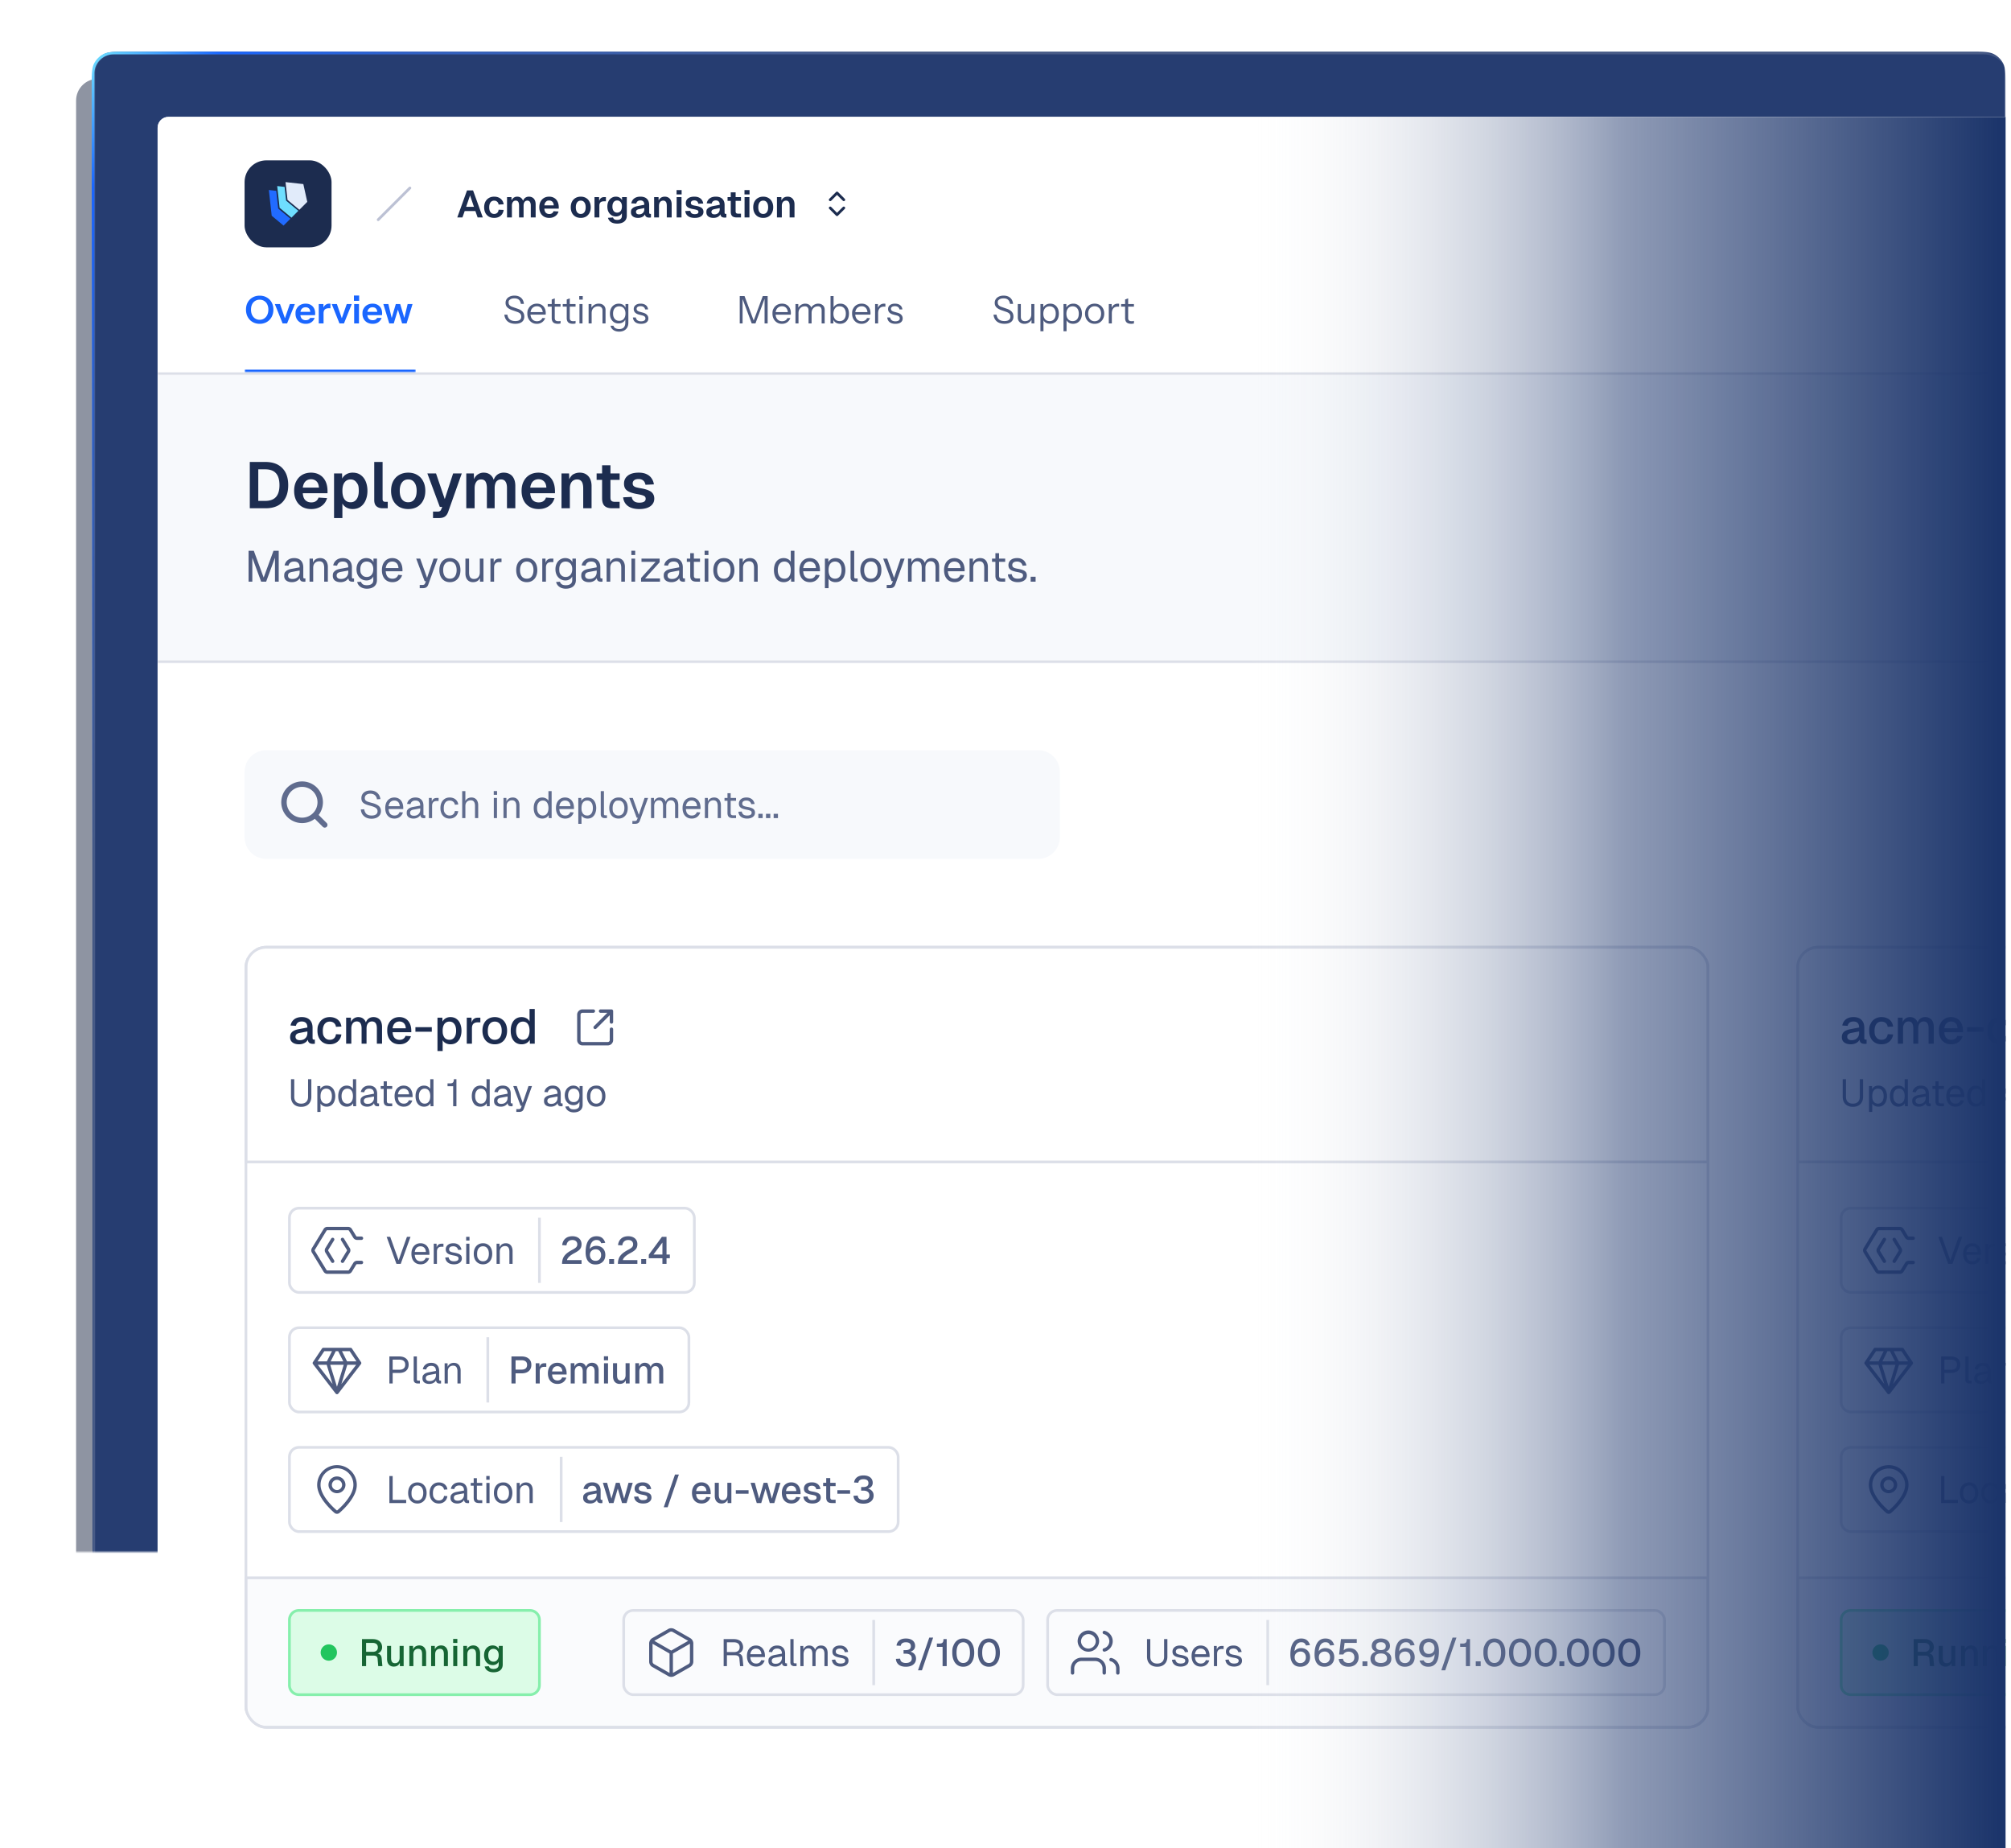 <svg xmlns="http://www.w3.org/2000/svg" xmlns:xlink="http://www.w3.org/1999/xlink" fill="none" viewBox="0 0 740 680">
  <g clip-path="url(#a)">
    <mask id="d" width="740" height="571" x="-2" y="0" maskUnits="userSpaceOnUse" style="mask-type:luminance">
      <path fill="url(#b)" d="M-2 0h740v571H-2z"/>
      <path fill="url(#c)" d="M-2 0h740v571H-2z"/>
    </mask>
    <g mask="url(#d)">
      <g filter="url(#e)">
        <rect width="703" height="576" x="28" y="29" fill="#14203D" fill-opacity=".48" rx="8"/>
      </g>
      <mask id="f" fill="#fff">
        <path d="M34 31.96c0-4.632 0-6.947.93-8.703a8 8 0 0 1 3.327-3.327C40.013 19 42.329 19 46.96 19h678.08c4.631 0 6.947 0 8.703.93a8 8 0 0 1 3.327 3.327c.93 1.756.93 4.071.93 8.703v535.08c0 4.631 0 6.947-.93 8.703a8 8 0 0 1-3.327 3.327c-1.756.93-4.072.93-8.703.93H46.96c-4.632 0-6.947 0-8.703-.93a8 8 0 0 1-3.327-3.327c-.93-1.756-.93-4.072-.93-8.703z"/>
      </mask>
      <path fill="#263D71" d="M34 31.96c0-4.632 0-6.947.93-8.703a8 8 0 0 1 3.327-3.327C40.013 19 42.329 19 46.96 19h678.08c4.631 0 6.947 0 8.703.93a8 8 0 0 1 3.327 3.327c.93 1.756.93 4.071.93 8.703v535.08c0 4.631 0 6.947-.93 8.703a8 8 0 0 1-3.327 3.327c-1.756.93-4.072.93-8.703.93H46.96c-4.632 0-6.947 0-8.703-.93a8 8 0 0 1-3.327-3.327c-.93-1.756-.93-4.072-.93-8.703z"/>
      <path fill="#fff" fill-opacity=".16" d="M33 27a9 9 0 0 1 9-9h687a9 9 0 0 1 9 9c0-3.866-3.582-7-8-7H42a7 7 0 0 0-7 7zm705 553H34zm-696 0a9 9 0 0 1-9-9V27a9 9 0 0 1 9-9v2a7 7 0 0 0-7 7v545c0 4.418 3.134 8 7 8M738 19v561z" mask="url(#f)"/>
      <path fill="url(#g)" d="M377.75 20h-336a7 7 0 0 0-7 7v354h-1V31.96c0-4.631 0-6.947.93-8.703a8 8 0 0 1 3.327-3.327C39.763 19 42.079 19 46.71 19h331.04z"/>
    </g>
    <g clip-path="url(#h)">
      <use xlink:href="#i"/>
      <mask id="j" fill="#fff">
        <path d="M58 43h680v95H58z"/>
      </mask>
      <path fill="#fff" d="M58 43h680v95H58z"/>
      <path fill="#DCDFE8" d="M738 138v-1H58v2h680z" mask="url(#j)"/>
      <g clip-path="url(#k)">
        <rect width="32" height="32" x="90" y="59" fill="#1C2C4F" rx="8"/>
        <path fill="#216BFF" d="m106.868 80.475-4.493-3.744-.724-6.52-2.722-.302 1.05 9.455L104.344 83l2.525-2.525Z"/>
        <path fill="#6EDEFF" d="M104.721 68.757 102 68.454l.889 8 4.363 3.637 2.525-2.525-4.493-3.744z"/>
        <path fill="#E1EBFA" d="m105.071 67 6.545.727 1.455 6.546-2.91 2.909-4.363-3.636z"/>
        <g clip-path="url(#l)">
          <path stroke="#BCC1D4" stroke-linecap="round" stroke-linejoin="round" d="m150.833 69.167-11.666 11.666"/>
        </g>
        <path fill="#1C2C4F" d="M285.902 80v-7.476h1.624l.07 2.1-.21-.084q.113-.784.462-1.26.35-.475.854-.7t1.106-.224q.827 0 1.386.364.574.365.868 1.008.294.63.294 1.47V80h-1.792v-4.228q0-.63-.126-1.064t-.42-.658q-.28-.238-.756-.238-.714 0-1.148.504-.42.504-.42 1.456V80zm-5.051.168q-1.106 0-1.946-.476a3.4 3.4 0 0 1-1.288-1.372q-.448-.882-.448-2.058 0-1.19.448-2.058a3.3 3.3 0 0 1 1.288-1.358q.84-.49 1.946-.49t1.932.49a3.2 3.2 0 0 1 1.274 1.358q.462.868.462 2.058 0 1.176-.462 2.058a3.3 3.3 0 0 1-1.274 1.372q-.826.476-1.932.476m0-1.456q.868 0 1.33-.644.476-.644.476-1.806 0-1.148-.476-1.792-.462-.658-1.33-.658t-1.344.658q-.476.645-.476 1.792 0 1.162.476 1.806.475.645 1.344.644M273.98 80v-7.476h1.792V80zm-.028-8.47v-1.596h1.862v1.596zM271.07 80q-1.12 0-1.652-.518-.519-.518-.518-1.624v-7.084h1.792v6.916q0 .518.224.728.223.195.7.196h1.05V80zm-3.346-6.09v-1.386h4.942v1.386zm-5.191 6.258q-1.176 0-1.89-.532-.714-.546-.714-1.512c0-.966.201-1.148.602-1.512q.602-.546 1.834-.784l2.478-.49q0-.798-.364-1.19-.364-.405-1.078-.406-.644 0-1.022.308-.364.294-.504.854l-1.82-.084q.224-1.19 1.092-1.82.868-.645 2.254-.644 1.596 0 2.408.812.826.798.826 2.296v2.716q0 .294.098.406.112.112.322.112h.238V80q-.084.029-.28.042a5 5 0 0 1-.378.014q-.462 0-.826-.14a1.1 1.1 0 0 1-.56-.518q-.196-.378-.196-1.022l.154.112q-.112.49-.49.882a2.5 2.5 0 0 1-.924.588q-.56.21-1.26.21m.364-1.302q.602 0 1.036-.238.433-.238.672-.658.238-.42.238-.994v-.42l-1.932.392q-.602.126-.868.378a.83.83 0 0 0-.252.63q0 .434.28.672.294.238.826.238m-7.248 1.302q-1.106 0-1.862-.322-.742-.322-1.148-.896a2.54 2.54 0 0 1-.462-1.302l1.834-.084q.098.588.49.91t1.162.322q.63 0 .98-.196a.69.69 0 0 0 .364-.644.68.68 0 0 0-.126-.42q-.126-.168-.476-.294a7 7 0 0 0-1.036-.252q-1.147-.196-1.806-.476-.658-.294-.938-.728-.266-.435-.266-1.078 0-1.05.798-1.694.812-.658 2.366-.658 1.008 0 1.694.336.686.322 1.064.896.392.56.49 1.288l-1.806.084a1.8 1.8 0 0 0-.252-.658 1.13 1.13 0 0 0-.49-.42 1.6 1.6 0 0 0-.728-.154q-.63 0-.952.252a.81.81 0 0 0-.322.672q0 .294.14.49.154.195.49.322.336.112.896.21 1.176.182 1.848.476.685.28.966.728.294.435.294 1.05 0 .714-.406 1.218-.392.504-1.12.77-.714.252-1.68.252M248.988 80v-7.476h1.792V80zm-.028-8.47v-1.596h1.862v1.596zM240.703 80v-7.476h1.624l.07 2.1-.21-.084q.111-.784.462-1.26.35-.475.854-.7a2.7 2.7 0 0 1 1.106-.224q.825 0 1.386.364.574.365.868 1.008.294.63.294 1.47V80h-1.792v-4.228q0-.63-.126-1.064t-.42-.658q-.28-.238-.756-.238-.714 0-1.148.504-.42.504-.42 1.456V80zm-5.924.168q-1.176 0-1.89-.532-.714-.546-.714-1.512c0-.966.201-1.148.602-1.512q.602-.546 1.834-.784l2.478-.49q0-.798-.364-1.19-.364-.406-1.078-.406-.644 0-1.022.308-.364.293-.504.854l-1.82-.084q.224-1.19 1.092-1.82.868-.644 2.254-.644 1.596 0 2.408.812.826.798.826 2.296v2.716q0 .294.098.406.112.112.322.112h.238V80a1.3 1.3 0 0 1-.28.042q-.182.014-.378.014-.462 0-.826-.14a1.12 1.12 0 0 1-.56-.518q-.196-.378-.196-1.022l.154.112q-.112.49-.49.882a2.5 2.5 0 0 1-.924.588q-.56.21-1.26.21m.364-1.302q.602 0 1.036-.238t.672-.658.238-.994v-.42l-1.932.392q-.602.126-.868.378a.83.83 0 0 0-.252.63q0 .434.28.672.294.238.826.238m-8.024 3.402q-.98 0-1.68-.266a2.8 2.8 0 0 1-1.134-.756 2.7 2.7 0 0 1-.588-1.106l1.848-.126q.14.42.476.658.35.238 1.078.238.827 0 1.274-.378.448-.364.448-1.148v-.952q-.266.546-.854.882-.588.322-1.316.322a3.1 3.1 0 0 1-1.652-.448 3.17 3.17 0 0 1-1.12-1.274q-.406-.825-.406-1.904t.392-1.89q.406-.826 1.12-1.288a2.9 2.9 0 0 1 1.638-.476q.813 0 1.4.364.588.364.854.966v-1.162h1.75v6.818q0 .952-.448 1.61-.434.658-1.232.98-.783.336-1.848.336m-.028-4.032q.798 0 1.274-.588.477-.602.49-1.652.015-.7-.21-1.19a1.65 1.65 0 0 0-.616-.77 1.57 1.57 0 0 0-.938-.28q-.825 0-1.288.616-.448.602-.448 1.624t.462 1.638q.476.602 1.274.602M218.759 80v-7.476h1.68l.07 2.072-.154-.028q.168-1.078.63-1.554.477-.49 1.288-.49h.686v1.54h-.7q-.573 0-.952.168a1.18 1.18 0 0 0-.574.532q-.182.35-.182.924V80zm-5.051.168q-1.106 0-1.946-.476a3.4 3.4 0 0 1-1.288-1.372q-.447-.882-.448-2.058 0-1.19.448-2.058a3.3 3.3 0 0 1 1.288-1.358q.84-.49 1.946-.49 1.107 0 1.932.49.827.476 1.274 1.358.462.868.462 2.058 0 1.176-.462 2.058a3.3 3.3 0 0 1-1.274 1.372q-.825.476-1.932.476m0-1.456q.868 0 1.33-.644.477-.644.476-1.806 0-1.148-.476-1.792-.462-.658-1.33-.658-.867 0-1.344.658-.476.645-.476 1.792 0 1.162.476 1.806.477.645 1.344.644m-11.594 1.456q-1.12 0-1.946-.476a3.3 3.3 0 0 1-1.274-1.372q-.448-.882-.448-2.058t.448-2.044a3.3 3.3 0 0 1 1.26-1.372q.826-.49 1.918-.49 1.065 0 1.862.476a3.1 3.1 0 0 1 1.246 1.372q.434.896.434 2.156v.406h-5.306q.057.98.532 1.484.49.49 1.288.49.603 0 .994-.266a1.42 1.42 0 0 0 .56-.77l1.834.112a3.03 3.03 0 0 1-1.218 1.722q-.895.63-2.184.63m-1.806-4.606h3.458q-.056-.91-.518-1.344-.462-.448-1.176-.448c-.714 0-.872.154-1.19.462q-.462.462-.574 1.33M186.576 80v-7.476h1.624l.056 1.834-.168-.084a2.6 2.6 0 0 1 .434-1.022 2.17 2.17 0 0 1 1.778-.896q.951 0 1.54.546.588.532.742 1.47h-.238q.126-.658.434-1.092a2.1 2.1 0 0 1 .77-.686 2.35 2.35 0 0 1 1.064-.238q.77 0 1.33.336.56.322.854.952.308.63.308 1.554V80h-1.792v-4.34q0-.924-.322-1.386-.309-.462-.952-.462-.435 0-.742.224-.309.225-.476.658-.154.42-.154 1.022V80H191v-4.284q0-.924-.28-1.414t-.966-.49q-.435 0-.742.224-.294.225-.476.658-.168.42-.168 1.022V80zm-4.737.168q-1.12 0-1.946-.476a3.4 3.4 0 0 1-1.288-1.372q-.448-.882-.448-2.058t.448-2.044a3.4 3.4 0 0 1 1.288-1.372q.827-.49 1.946-.49.953 0 1.694.336.742.336 1.204.966.477.616.588 1.512l-1.848.098q-.111-.714-.56-1.078-.433-.378-1.078-.378-.867 0-1.344.658-.476.645-.476 1.792 0 1.162.476 1.806.477.645 1.344.644.658 0 1.092-.378.448-.378.546-1.176l1.848.084q-.111.895-.574 1.554t-1.204 1.022q-.741.35-1.708.35M168.266 80l3.584-9.94h2.226L177.66 80h-1.904l-.826-2.352h-3.934L170.17 80zm3.262-3.906h2.87l-1.428-4.2z"/>
        <path stroke="#1C2C4F" stroke-linecap="round" stroke-linejoin="round" d="M305.5 76.5 308 79l2.5-2.5m-5-3L308 71l2.5 2.5"/>
        <mask id="m" fill="#fff">
          <path d="M90 103h63v34H90z"/>
        </mask>
        <path fill="#1A66FF" d="M153 137v-1H90v2h63z" mask="url(#m)"/>
        <path fill="#1A66FF" d="m143.24 119-2.184-7.14h1.848l1.288 5.362h-.126l1.582-5.362h1.61l1.61 5.362h-.14l1.274-5.362h1.806l-2.184 7.14h-1.652l-1.61-5.306h.14l-1.61 5.306zm-6.098.14q-1.134 0-1.988-.476a3.4 3.4 0 0 1-1.316-1.316q-.462-.84-.462-1.932c0-1.092.154-1.367.462-1.918a3.33 3.33 0 0 1 1.316-1.302q.84-.476 1.96-.476 1.064 0 1.848.448.785.434 1.218 1.232.434.798.434 1.862a4 4 0 0 1-.056.7h-6.09v-1.232h4.732l-.364.336q0-1.008-.462-1.512t-1.288-.504q-.895 0-1.428.616-.518.616-.518 1.778 0 1.148.518 1.764.532.602 1.498.602.56 0 .98-.21t.616-.644h1.666a3.16 3.16 0 0 1-1.19 1.596q-.826.588-2.086.588m-6.815-.14v-7.14h1.764V119zm-.084-8.316v-1.946h1.918v1.946zM124.918 119l-2.856-7.14h1.904l2.282 6.566h-.938l2.282-6.566h1.848l-2.87 7.14zm-7.621 0v-7.14h1.722v1.722h.042V119zm1.764-3.724-.182-1.694q.252-.91.854-1.386.603-.476 1.442-.476.294 0 .42.056v1.666a.5.5 0 0 0-.196-.028 3 3 0 0 0-.308-.014q-1.022 0-1.526.448-.504.449-.504 1.428m-6.556 3.864q-1.133 0-1.988-.476a3.43 3.43 0 0 1-1.316-1.316q-.462-.84-.462-1.932c0-1.092.154-1.367.462-1.918q.477-.84 1.316-1.302.84-.476 1.96-.476 1.065 0 1.848.448.784.434 1.218 1.232.435.798.434 1.862a4 4 0 0 1-.056.7h-6.09v-1.232h4.732l-.364.336q0-1.008-.462-1.512t-1.288-.504q-.895 0-1.428.616-.518.616-.518 1.778 0 1.148.518 1.764.532.602 1.498.602.56 0 .98-.21t.616-.644h1.666a3.16 3.16 0 0 1-1.19 1.596q-.825.588-2.086.588m-8.519-.14-2.856-7.14h1.904l2.282 6.566h-.938l2.282-6.566h1.848l-2.87 7.14zm-8.428.14q-1.092 0-2.016-.378a4.7 4.7 0 0 1-1.61-1.078 5 5 0 0 1-1.05-1.652 6 6 0 0 1-.364-2.114q0-1.526.644-2.674a4.6 4.6 0 0 1 1.778-1.806q1.147-.658 2.604-.658 1.484 0 2.618.658a4.56 4.56 0 0 1 1.792 1.806q.644 1.163.644 2.688 0 1.148-.378 2.1a4.8 4.8 0 0 1-1.05 1.652q-.672.7-1.596 1.078a5.3 5.3 0 0 1-2.016.378m-.014-1.484q.952 0 1.666-.476a3.2 3.2 0 0 0 1.134-1.316q.406-.854.406-1.96 0-1.092-.406-1.904a2.93 2.93 0 0 0-1.12-1.274q-.714-.462-1.68-.462-.952 0-1.68.462a3 3 0 0 0-1.106 1.26q-.392.812-.392 1.918 0 1.12.392 1.96.406.84 1.12 1.316.727.476 1.666.476"/>
        <path fill="#4E5B7F" d="M235.888 119.14q-1.317 0-2.1-.602-.785-.616-.896-1.736h1.078q.098.685.602 1.05.504.364 1.344.364.742 0 1.162-.28a.9.9 0 0 0 .42-.798.92.92 0 0 0-.238-.63q-.238-.28-.952-.462l-1.148-.294q-.981-.252-1.47-.77a1.8 1.8 0 0 1-.49-1.26q0-.924.686-1.456.686-.546 1.862-.546 1.161 0 1.89.56.727.56.826 1.554h-1.078q-.099-.575-.532-.882-.435-.308-1.148-.308-.687 0-1.064.266-.378.252-.378.728 0 .364.266.63.279.266.924.448l1.12.308q.994.266 1.498.812t.504 1.316q0 .938-.714 1.47-.714.518-1.974.518m-8.071 2.87q-1.273 0-2.128-.602-.84-.588-1.022-1.568h1.064q.155.56.686.882.546.336 1.47.336 1.092 0 1.652-.602.56-.588.56-1.736v-1.526l.14.028a2.34 2.34 0 0 1-.952 1.302q-.714.476-1.694.476-.938 0-1.652-.448a3.1 3.1 0 0 1-1.106-1.274q-.392-.812-.392-1.89 0-1.092.406-1.918a3 3 0 0 1 1.134-1.274q.742-.462 1.722-.462 1.008 0 1.68.49.687.49.91 1.4l-.126.014v-1.778h1.05v6.86q0 1.526-.91 2.408t-2.492.882m.056-3.976q1.05 0 1.666-.728.616-.727.616-1.974 0-1.218-.616-1.918-.615-.714-1.666-.714-1.064 0-1.68.714-.602.714-.602 1.96 0 1.218.616 1.946.616.714 1.666.714m-11.278.966v-7.14h1.05v1.68h.07V119zm5.11 0v-4.676q0-.812-.406-1.218t-1.204-.406q-.7 0-1.246.308a2.23 2.23 0 0 0-.84.854q-.294.546-.294 1.274l-.182-1.694a2.84 2.84 0 0 1 1.106-1.26 3.2 3.2 0 0 1 1.708-.462q1.12 0 1.792.644.686.63.686 1.666V119zm-8.474 0v-7.14h1.12V119zm-.084-8.764v-1.316h1.288v1.316zm-2.337 8.89q-1.19 0-1.736-.532-.532-.546-.532-1.568v-6.832l1.12-.42v7.238q0 .602.308.882t1.008.28q.28 0 .476-.028.21-.042.336-.098V119a1.6 1.6 0 0 1-.406.084 3.5 3.5 0 0 1-.574.042m-3.738-6.314v-.952h4.718v.952zm-1.785 6.314q-1.19 0-1.736-.532-.532-.546-.532-1.568v-6.832l1.12-.42v7.238q0 .602.308.882t1.008.28q.28 0 .476-.028.21-.042.336-.098V119a1.6 1.6 0 0 1-.406.084q-.253.042-.574.042m-3.738-6.314v-.952h4.718v.952zm-4.013 6.328q-1.021 0-1.806-.476a3.46 3.46 0 0 1-1.232-1.33q-.448-.84-.448-1.932c0-1.092.145-1.367.434-1.918q.448-.84 1.246-1.302.799-.462 1.834-.462.994 0 1.722.434.742.433 1.134 1.218.406.784.406 1.848 0 .14-.014.266 0 .126-.028.28h-5.894v-.938h5.208l-.364.518q0-1.288-.574-1.974-.56-.7-1.596-.7-1.063 0-1.722.742-.644.728-.644 1.974 0 1.274.644 2.044.658.756 1.75.756.687 0 1.204-.294a1.8 1.8 0 0 0 .756-.868h1.064a3.1 3.1 0 0 1-1.176 1.554q-.812.56-1.904.56m-7.916-.014q-1.764 0-2.814-.868-1.036-.868-1.218-2.478h1.12q.154 1.162.882 1.75t2.016.588q1.092 0 1.638-.406.56-.42.56-1.218 0-.686-.378-1.092t-1.176-.672l-1.694-.588q-1.288-.448-1.904-1.078-.616-.644-.616-1.624 0-.812.406-1.4.406-.602 1.148-.938t1.722-.336q1.512 0 2.422.798.91.784 1.05 2.24h-1.12q-.181-1.05-.756-1.54-.56-.49-1.624-.49-1.008 0-1.568.406c-.56.406-.56.653-.56 1.148q0 .63.392 1.008c.392.378.667.471 1.218.658l1.806.63q1.176.406 1.764 1.106.588.686.588 1.75 0 1.26-.868 1.96-.853.686-2.436.686m139.856.014q-1.317 0-2.1-.602-.785-.616-.896-1.736h1.078q.098.685.602 1.05.504.364 1.344.364.742 0 1.162-.28a.9.9 0 0 0 .42-.798.92.92 0 0 0-.238-.63q-.238-.28-.952-.462l-1.148-.294q-.981-.252-1.47-.77a1.8 1.8 0 0 1-.49-1.26q0-.924.686-1.456.686-.546 1.862-.546 1.161 0 1.89.56.727.56.826 1.554h-1.078q-.099-.575-.532-.882-.435-.308-1.148-.308-.687 0-1.064.266-.378.252-.378.728 0 .365.266.63.279.266.924.448l1.12.308q.994.266 1.498.812t.504 1.316q0 .938-.714 1.47-.714.518-1.974.518m-7.467-.14v-7.14h1.05v1.82h.07V119zm1.12-3.724-.182-1.694q.252-.91.896-1.386a2.43 2.43 0 0 1 1.484-.476q.35 0 .476.056v1.078a.5.5 0 0 0-.196-.028 3 3 0 0 0-.308-.014q-1.065 0-1.624.644-.546.63-.546 1.82m-6.097 3.864q-1.022 0-1.806-.476a3.46 3.46 0 0 1-1.232-1.33q-.447-.84-.448-1.932c-.001-1.092.145-1.367.434-1.918q.448-.84 1.246-1.302t1.834-.462q.995 0 1.722.434.743.433 1.134 1.218.406.784.406 1.848 0 .14-.014.266 0 .126-.028.28h-5.894v-.938h5.208l-.364.518q0-1.288-.574-1.974-.56-.7-1.596-.7-1.064 0-1.722.742-.644.728-.644 1.974 0 1.274.644 2.044.658.756 1.75.756.687 0 1.204-.294a1.8 1.8 0 0 0 .756-.868h1.064a3.1 3.1 0 0 1-1.176 1.554q-.812.56-1.904.56m-7.888-.014q-1.008 0-1.694-.49t-.938-1.386l.154-.028V119h-1.05v-10.08h1.12v4.606l-.154-.042q.266-.826.966-1.288.714-.476 1.694-.476.952 0 1.652.462.714.462 1.106 1.288t.392 1.932q0 1.12-.406 1.96a3.1 3.1 0 0 1-1.134 1.302q-.728.462-1.708.462m-.168-.98q1.064 0 1.666-.728.602-.742.602-2.016 0-1.26-.602-1.974-.602-.728-1.666-.728c-1.064 0-1.269.247-1.68.742q-.616.728-.616 2.002 0 1.247.616 1.974.617.728 1.68.728M292.71 119v-7.14h1.05v1.68h.07V119zm4.816 0v-4.732q0-.812-.364-1.19c-.364-.378-.593-.378-1.05-.378q-.644 0-1.162.308t-.826.854q-.294.546-.294 1.274l-.182-1.694a2.87 2.87 0 0 1 1.092-1.26 2.9 2.9 0 0 1 1.582-.462q1.036 0 1.68.616.644.602.644 1.638V119zm4.816 0v-4.732q0-.812-.364-1.19c-.364-.378-.593-.378-1.05-.378q-.644 0-1.162.308t-.826.854q-.294.546-.294 1.274l-.28-1.694a2.8 2.8 0 0 1 1.12-1.26 3.06 3.06 0 0 1 1.624-.462q1.036 0 1.694.616.658.602.658 1.638V119zm-14.608.14q-1.023 0-1.806-.476a3.45 3.45 0 0 1-1.232-1.33q-.448-.84-.448-1.932c0-1.092.144-1.367.434-1.918q.447-.84 1.246-1.302t1.834-.462q.993 0 1.722.434.741.433 1.134 1.218.406.785.406 1.848a3 3 0 0 1-.014.266q0 .126-.028.28h-5.894v-.938h5.208l-.364.518q0-1.288-.574-1.974-.561-.7-1.596-.7-1.065 0-1.722.742-.644.727-.644 1.974 0 1.274.644 2.044.658.756 1.75.756.685 0 1.204-.294a1.8 1.8 0 0 0 .756-.868h1.064a3.13 3.13 0 0 1-1.176 1.554q-.812.56-1.904.56m-15.53-.14v-10.08h1.764l3.64 9.716h-.532l3.612-9.716h1.792V119h-1.134v-9.478h.154L277.986 119h-1.372l-3.514-9.394h.154V119zm144.077.126q-1.19 0-1.736-.532-.532-.546-.532-1.568v-6.832l1.12-.42v7.238q0 .602.308.882.307.28 1.008.28.28 0 .476-.028.21-.042.336-.098V119a1.6 1.6 0 0 1-.406.084q-.252.042-.574.042m-3.738-6.314v-.952h4.718v.952zM408.011 119v-7.14h1.05v1.82h.07V119zm1.12-3.724-.182-1.694q.252-.91.896-1.386a2.43 2.43 0 0 1 1.484-.476q.35 0 .476.056v1.078a.5.5 0 0 0-.196-.028 3 3 0 0 0-.308-.014q-1.065 0-1.624.644-.546.63-.546 1.82m-6.328 3.864q-1.05 0-1.848-.49a3.4 3.4 0 0 1-1.246-1.33q-.434-.854-.434-1.918 0-1.078.448-1.904a3.37 3.37 0 0 1 1.232-1.302q.798-.476 1.848-.476 1.063 0 1.848.476.798.476 1.232 1.302.448.826.448 1.904 0 1.064-.448 1.918-.434.84-1.232 1.33-.785.49-1.848.49m0-.952q.727 0 1.26-.35.532-.364.826-.994t.294-1.456q0-1.231-.658-1.974-.643-.742-1.722-.742-1.064 0-1.722.742-.658.743-.658 1.974 0 .826.294 1.456t.826.994q.546.35 1.26.35m-7.93.938q-1.008 0-1.694-.49-.687-.49-.938-1.386l.224-.028v4.648h-1.12v-10.01h1.05v1.666l-.154-.042q.266-.826 1.008-1.288.741-.476 1.722-.476.951 0 1.652.462.713.462 1.106 1.288.392.827.392 1.932 0 1.12-.406 1.96a3.1 3.1 0 0 1-1.134 1.302q-.729.462-1.708.462m-.168-.98q1.063 0 1.666-.728.602-.742.602-2.016 0-1.26-.602-1.974-.603-.728-1.666-.728-1.065 0-1.68.742-.616.728-.616 2.002 0 1.247.616 1.974.615.728 1.68.728m-8.323.98q-1.008 0-1.694-.49t-.938-1.386l.224-.028v4.648h-1.12v-10.01h1.05v1.666l-.154-.042q.267-.826 1.008-1.288.743-.476 1.722-.476.953 0 1.652.462.714.462 1.106 1.288t.392 1.932q0 1.12-.406 1.96-.405.84-1.134 1.302-.727.462-1.708.462m-.168-.98q1.065 0 1.666-.728.602-.742.602-2.016 0-1.26-.602-1.974-.601-.728-1.666-.728t-1.68.742q-.616.728-.616 2.002 0 1.247.616 1.974.616.728 1.68.728m-9.28.994a2.7 2.7 0 0 1-1.246-.28 2.2 2.2 0 0 1-.854-.812 2.4 2.4 0 0 1-.308-1.218v-4.97h1.12v4.676q0 .811.392 1.218.407.406 1.148.406.672 0 1.19-.308t.812-.854q.309-.56.308-1.274l.182 1.694a2.75 2.75 0 0 1-1.092 1.26 3.06 3.06 0 0 1-1.652.462m2.632-.14v-1.68h-.07v-5.46h1.12V119zm-9.946.126q-1.764 0-2.814-.868-1.036-.869-1.218-2.478h1.12q.154 1.162.882 1.75.727.588 2.016.588 1.092 0 1.638-.406.56-.42.56-1.218 0-.685-.378-1.092-.378-.406-1.176-.672l-1.694-.588q-1.288-.448-1.904-1.078-.616-.644-.616-1.624 0-.812.406-1.4.406-.602 1.148-.938.743-.336 1.722-.336 1.512 0 2.422.798.91.784 1.05 2.24h-1.12q-.182-1.05-.756-1.54-.56-.49-1.624-.49-1.008 0-1.568.406c-.56.406-.56.653-.56 1.148q0 .63.392 1.008c.392.378.667.471 1.218.658l1.806.63q1.176.406 1.764 1.106.588.686.588 1.75 0 1.26-.868 1.96-.853.686-2.436.686"/>
      </g>
      <mask id="n" fill="#fff">
        <path d="M58 138h680v106H58z"/>
      </mask>
      <path fill="#F7F9FC" d="M58 138h680v106H58z"/>
      <path fill="#DCDFE8" d="M738 244v-1H58v2h680z" mask="url(#n)"/>
      <path fill="#1C2C4F" d="M235.263 187.288q-1.896 0-3.192-.552-1.272-.552-1.968-1.536a4.37 4.37 0 0 1-.792-2.232l3.144-.144q.168 1.008.84 1.56t1.992.552q1.08 0 1.68-.336.624-.36.624-1.104 0-.432-.216-.72t-.816-.504-1.776-.432q-1.968-.336-3.096-.816-1.128-.504-1.608-1.248-.456-.744-.456-1.848 0-1.8 1.368-2.904 1.392-1.128 4.056-1.128 1.728 0 2.904.576 1.176.552 1.824 1.536.672.96.84 2.208l-3.096.144a3.1 3.1 0 0 0-.432-1.128 1.94 1.94 0 0 0-.84-.72q-.528-.264-1.248-.264-1.08 0-1.632.432t-.552 1.152q0 .504.24.84.264.336.84.552.576.192 1.536.36 2.016.312 3.168.816 1.176.48 1.656 1.248.504.744.504 1.8 0 1.224-.696 2.088-.672.864-1.92 1.32-1.224.432-2.88.432m-9.986-.288q-1.92 0-2.832-.888-.888-.888-.888-2.784v-12.144h3.072v11.856q0 .888.384 1.248.384.336 1.2.336h1.8V187zm-5.736-10.44v-2.376h8.472v2.376zM206.618 187v-12.816h2.784l.12 3.6-.36-.144q.192-1.344.792-2.16c.6-.816.888-.944 1.464-1.2a4.6 4.6 0 0 1 1.896-.384q1.416 0 2.376.624a3.93 3.93 0 0 1 1.488 1.728q.504 1.08.504 2.52V187h-3.072v-7.248q0-1.08-.216-1.824t-.72-1.128q-.48-.408-1.296-.408-1.224 0-1.968.864-.72.864-.72 2.496V187zm-8.402.288q-1.92 0-3.336-.816a5.64 5.64 0 0 1-2.184-2.352q-.768-1.512-.768-3.528t.768-3.504q.768-1.512 2.16-2.352 1.416-.84 3.288-.84 1.824 0 3.192.816 1.392.816 2.136 2.352t.744 3.696v.696h-9.096q.096 1.68.912 2.544.84.84 2.208.84 1.032 0 1.704-.456.696-.48.96-1.32l3.144.192q-.528 1.872-2.088 2.952-1.536 1.08-3.744 1.08m-3.096-7.896h5.928q-.096-1.56-.888-2.304-.792-.768-2.016-.768t-2.04.792q-.792.792-.984 2.28M171.578 187v-12.816h2.784l.096 3.144-.288-.144q.216-1.032.744-1.752a3.7 3.7 0 0 1 1.32-1.128 3.7 3.7 0 0 1 1.728-.408q1.632 0 2.64.936 1.008.912 1.272 2.52h-.408q.216-1.128.744-1.872a3.6 3.6 0 0 1 1.32-1.176 4 4 0 0 1 1.824-.408q1.32 0 2.28.576.96.552 1.464 1.632.528 1.08.528 2.664V187h-3.072v-7.44q0-1.584-.552-2.376-.528-.792-1.632-.792-.744 0-1.272.384c-.528.384-.624.632-.816 1.128q-.264.72-.264 1.752V187h-2.856v-7.344q0-1.584-.48-2.424t-1.656-.84q-.744 0-1.272.384-.504.384-.816 1.128-.288.72-.288 1.752V187zm-12.236 3.6v-2.376h1.632q.624 0 .912-.192.312-.192.48-.648l.36-.888h-.888l-4.584-12.312h3.192l3.216 9.432 3.072-9.432h3.192l-5.016 14.16q-.432 1.2-1.224 1.728-.768.528-2.16.528zm-9.125-3.312q-1.896 0-3.336-.816a5.8 5.8 0 0 1-2.208-2.352q-.768-1.512-.768-3.528 0-2.04.768-3.528.792-1.512 2.208-2.328 1.44-.84 3.336-.84t3.312.84q1.416.816 2.184 2.328.792 1.488.792 3.528 0 2.016-.792 3.528a5.64 5.64 0 0 1-2.184 2.352q-1.416.816-3.312.816m0-2.496q1.488 0 2.28-1.104.816-1.104.816-3.096 0-1.968-.816-3.072-.792-1.128-2.28-1.128t-2.304 1.128q-.816 1.104-.816 3.072 0 1.992.816 3.096t2.304 1.104M140.783 187q-1.392 0-2.232-.72t-.84-2.304V169.96h3.072v13.704q0 .48.24.72.264.24.72.24h.936V187zm-17.861 3.6v-16.416h2.952l.072 2.736-.312-.144q.48-1.416 1.56-2.136 1.104-.744 2.568-.744 1.824 0 3.024.912 1.224.912 1.824 2.424t.6 3.36-.624 3.36q-.6 1.512-1.824 2.424-1.2.912-3.024.912-.96 0-1.8-.336a4.1 4.1 0 0 1-1.416-.96 3.6 3.6 0 0 1-.816-1.464l.288-.24v6.312zm6.096-5.808q1.392 0 2.184-1.104.816-1.128.816-3.096c0-1.968-.272-2.336-.816-3.072q-.792-1.128-2.184-1.128-.936 0-1.608.48-.672.456-1.056 1.392-.36.936-.36 2.328t.36 2.328 1.032 1.416q.696.456 1.632.456m-14.497 2.496q-1.92 0-3.336-.816a5.64 5.64 0 0 1-2.184-2.352q-.768-1.512-.768-3.528t.768-3.504q.768-1.512 2.16-2.352 1.416-.84 3.288-.84 1.824 0 3.192.816 1.392.816 2.136 2.352t.744 3.696v.696h-9.096q.096 1.68.912 2.544.84.84 2.208.84 1.032 0 1.704-.456.696-.48.96-1.32l3.144.192q-.528 1.872-2.088 2.952-1.536 1.08-3.744 1.08m-3.096-7.896h5.928q-.096-1.56-.888-2.304-.792-.768-2.016-.768t-2.04.792q-.792.792-.984 2.28M91.92 187v-17.04h5.664q4.08 0 6.264 2.232 2.208 2.208 2.208 6.312 0 4.08-2.16 6.288T97.728 187zm3.12-2.712h2.544q2.664 0 3.96-1.44t1.296-4.344q0-2.952-1.296-4.392t-3.96-1.44H95.04z"/>
      <path fill="#4E5B7F" d="M379.266 214v-1.808h1.808V214zm-4.726.192q-1.136 0-1.936-.368a3.04 3.04 0 0 1-1.232-1.008 3.1 3.1 0 0 1-.496-1.488l1.408-.096q.128.768.656 1.232.528.448 1.6.448.864 0 1.376-.272.528-.288.528-.912a.94.94 0 0 0-.16-.56q-.16-.224-.624-.384-.464-.175-1.376-.336-1.216-.224-1.92-.544-.688-.336-.992-.816-.288-.496-.288-1.168 0-1.136.832-1.856.831-.736 2.368-.736 1.04 0 1.744.384.72.368 1.12.992.416.608.544 1.344l-1.408.096a1.94 1.94 0 0 0-.352-.784 1.7 1.7 0 0 0-.672-.544q-.416-.208-.992-.208-.912 0-1.344.352a1.1 1.1 0 0 0-.432.896q0 .416.192.688.208.256.656.432a7.3 7.3 0 0 0 1.2.288q1.296.224 2.016.544t1.008.784.288 1.136q0 .784-.448 1.344-.432.544-1.184.832-.736.288-1.68.288m-6-.192q-1.151 0-1.712-.528-.543-.528-.544-1.648v-8.288h1.344v8.256q0 .576.256.8t.784.224h1.216V214zm-3.504-7.296v-1.184h4.848v1.184zM356.78 214v-8.48h1.232l.048 2.16-.16-.144q.16-.752.56-1.232.4-.496.96-.736.576-.24 1.232-.24.976 0 1.6.432.64.432.944 1.168.32.72.32 1.616V214h-1.344v-5.072q0-.784-.192-1.312-.176-.544-.576-.816-.4-.288-1.04-.288-.976 0-1.616.624-.624.608-.624 1.792V214zm-5.501.192q-1.2 0-2.08-.544-.864-.544-1.344-1.536-.464-1.008-.464-2.352t.464-2.336q.48-.991 1.328-1.536.865-.56 2.032-.56 1.104 0 1.952.528.849.512 1.312 1.504.48.992.48 2.416v.4h-6.16q.081 1.36.72 2.048.656.688 1.76.688.832 0 1.36-.384a2.04 2.04 0 0 0 .752-1.04l1.44.112a3.62 3.62 0 0 1-1.28 1.872q-.928.72-2.272.72m-2.48-5.2h4.688q-.096-1.232-.72-1.808-.607-.576-1.552-.576-.975 0-1.616.608-.624.593-.8 1.776M334.124 214v-8.48h1.232l.048 2.144-.192-.064a3.1 3.1 0 0 1 .496-1.2 2.5 2.5 0 0 1 .896-.784 2.4 2.4 0 0 1 1.168-.288q1.104 0 1.792.608.703.608.88 1.696l-.256-.016q.128-.736.464-1.232a2.34 2.34 0 0 1 .896-.784 2.76 2.76 0 0 1 1.248-.272q.912 0 1.536.384.623.368.944 1.088t.32 1.744V214h-1.344v-5.168q0-1.152-.448-1.728-.449-.592-1.328-.592-.593 0-1.04.288a1.9 1.9 0 0 0-.672.832q-.24.528-.24 1.296V214h-1.344v-5.072q0-1.135-.4-1.776-.4-.64-1.344-.64-.593 0-1.04.288a2 2 0 0 0-.688.832q-.24.544-.24 1.296V214zm-7.835 2.4v-1.184h.976q.447 0 .656-.144.224-.127.336-.432l.304-.8h-.464l-3.104-8.32h1.472l2.528 7.072 2.416-7.072h1.472l-3.44 9.552q-.24.689-.72 1.008t-1.328.32zm-5.822-2.208q-1.168 0-2.048-.544a3.6 3.6 0 0 1-1.36-1.536q-.48-1.008-.48-2.352 0-1.36.48-2.352a3.6 3.6 0 0 1 1.36-1.536q.88-.544 2.048-.544t2.032.544q.88.544 1.36 1.536t.48 2.352q0 1.344-.48 2.352a3.6 3.6 0 0 1-1.36 1.536q-.864.544-2.032.544m0-1.28q1.168 0 1.808-.832.656-.848.656-2.32t-.656-2.304q-.64-.848-1.808-.848t-1.824.848q-.656.833-.656 2.304 0 1.472.656 2.32.655.832 1.824.832m-5.82 1.088q-.737 0-1.2-.384-.464-.384-.464-1.216v-9.76h1.344v9.648q0 .256.128.4.144.128.4.128h.736V214zm-11.101 2.4v-10.88h1.248l.032 1.824-.192-.096q.32-.944 1.056-1.424.751-.496 1.728-.496 1.263 0 2.064.624.816.624 1.2 1.632.4 1.008.4 2.176t-.4 2.176a3.64 3.64 0 0 1-1.2 1.632q-.801.624-2.064.624-.656 0-1.232-.224a2.8 2.8 0 0 1-.96-.624 2.1 2.1 0 0 1-.528-.944l.192-.224v4.224zm3.744-3.488q1.104 0 1.744-.832t.64-2.32-.64-2.32-1.744-.832q-.737 0-1.28.352-.529.352-.832 1.056-.288.704-.288 1.744t.288 1.744q.288.703.832 1.056.543.352 1.28.352m-9.245 1.28q-1.2 0-2.08-.544-.864-.544-1.344-1.536-.464-1.008-.464-2.352t.464-2.336q.48-.991 1.328-1.536.864-.56 2.032-.56 1.104 0 1.952.528.848.512 1.312 1.504.48.992.48 2.416v.4h-6.16q.08 1.36.72 2.048.656.688 1.76.688.832 0 1.36-.384.544-.4.752-1.04l1.44.112a3.63 3.63 0 0 1-1.28 1.872q-.928.72-2.272.72m-2.48-5.2h4.688q-.096-1.232-.72-1.808-.608-.576-1.552-.576-.976 0-1.616.608-.624.593-.8 1.776m-7.183 5.2q-1.104 0-1.92-.544-.8-.544-1.232-1.536t-.432-2.352.432-2.352q.431-.992 1.232-1.536.816-.544 1.92-.544.847 0 1.552.368.704.353 1.056 1.008v-4.064h1.344V214h-1.216l-.048-1.28a2.57 2.57 0 0 1-1.072 1.088 3.4 3.4 0 0 1-1.616.384m.272-1.28q.751 0 1.264-.384.527-.384.8-1.088.272-.72.272-1.68 0-.992-.272-1.696t-.8-1.072q-.513-.384-1.264-.384-1.12 0-1.792.848-.657.833-.656 2.304 0 1.457.656 2.304.672.848 1.792.848M272.077 214v-8.48h1.232l.048 2.16-.16-.144q.16-.752.56-1.232.4-.496.96-.736.576-.24 1.232-.24.976 0 1.6.432.64.432.944 1.168.32.72.32 1.616V214h-1.344v-5.072q0-.784-.192-1.312-.176-.544-.576-.816-.4-.288-1.04-.288-.976 0-1.616.624-.624.608-.624 1.792V214zm-5.704.192q-1.167 0-2.048-.544a3.6 3.6 0 0 1-1.36-1.536q-.48-1.008-.48-2.352 0-1.36.48-2.352a3.6 3.6 0 0 1 1.36-1.536q.88-.544 2.048-.544t2.032.544q.88.544 1.36 1.536t.48 2.352q0 1.344-.48 2.352a3.6 3.6 0 0 1-1.36 1.536q-.864.544-2.032.544m0-1.28q1.169 0 1.808-.832.656-.848.656-2.32t-.656-2.304q-.64-.848-1.808-.848-1.167 0-1.824.848-.656.833-.656 2.304 0 1.472.656 2.32.657.832 1.824.832M259.311 214v-8.48h1.344V214zm-.032-9.808v-1.568h1.408v1.568zM256.243 214q-1.151 0-1.712-.528-.543-.528-.544-1.648v-8.288h1.344v8.256q0 .576.256.8t.784.224h1.216V214zm-3.504-7.296v-1.184h4.848v1.184zm-5.64 7.488q-1.311 0-2.096-.608-.768-.608-.768-1.696c0-1.088.214-1.296.64-1.712q.64-.624 2.032-.88l3.008-.56q0-1.072-.512-1.6-.495-.528-1.504-.528-.879 0-1.392.4-.512.384-.704 1.12l-1.424-.112q.24-1.2 1.152-1.936.928-.752 2.368-.752 1.632 0 2.496.928.864.912.864 2.528v3.504q0 .288.096.416.112.112.352.112h.336V214a1 1 0 0 1-.208.016 3 3 0 0 1-.304.016q-.576 0-.944-.176a1.13 1.13 0 0 1-.512-.576q-.16-.4-.16-1.04l.16.032a2 2 0 0 1-.544.992 3.15 3.15 0 0 1-1.072.688q-.64.24-1.36.24m.128-1.184q.849 0 1.44-.32.609-.336.928-.896.32-.576.32-1.28v-.608l-2.752.512q-.864.16-1.2.496-.32.32-.32.848 0 .592.416.928.433.32 1.168.32m-11.331.992v-1.344l5.36-5.952h-5.2v-1.184h6.672v1.344l-5.36 5.952h5.488V214zm-3.538 0v-8.48h1.344V214zm-.032-9.808v-1.568h1.408v1.568zM223.218 214v-8.48h1.232l.048 2.16-.16-.144q.16-.752.56-1.232a2.46 2.46 0 0 1 .96-.736q.575-.24 1.232-.24.975 0 1.6.432.64.432.944 1.168.32.72.32 1.616V214h-1.344v-5.072q0-.784-.192-1.312-.177-.544-.576-.816-.4-.288-1.04-.288-.977 0-1.616.624-.624.608-.624 1.792V214zm-6.463.192q-1.311 0-2.096-.608-.768-.608-.768-1.696c0-1.088.214-1.296.64-1.712q.64-.624 2.032-.88l3.008-.56q0-1.072-.512-1.6-.496-.528-1.504-.528-.879 0-1.392.4-.512.384-.704 1.12l-1.424-.112q.24-1.2 1.152-1.936.928-.752 2.368-.752 1.632 0 2.496.928.864.912.864 2.528v3.504q0 .288.096.416.112.112.352.112h.336V214a1 1 0 0 1-.208.016 3 3 0 0 1-.304.016q-.576 0-.944-.176a1.13 1.13 0 0 1-.512-.576q-.16-.4-.16-1.04l.16.032a2 2 0 0 1-.544.992 3.15 3.15 0 0 1-1.072.688q-.64.24-1.36.24m.128-1.184q.849 0 1.44-.32.609-.336.928-.896.32-.576.32-1.28v-.608l-2.752.512q-.864.16-1.2.496-.32.32-.32.848 0 .592.416.928.433.32 1.168.32m-8.7 3.584a4.3 4.3 0 0 1-1.648-.304 3.3 3.3 0 0 1-1.232-.864 3 3 0 0 1-.672-1.296l1.408-.096q.192.592.672.928.497.352 1.472.352 1.152 0 1.76-.464.624-.464.624-1.392v-1.376a2.36 2.36 0 0 1-.976 1.072 2.9 2.9 0 0 1-1.504.4 3.56 3.56 0 0 1-1.92-.528 3.7 3.7 0 0 1-1.312-1.456q-.464-.928-.464-2.128 0-1.216.464-2.128a3.6 3.6 0 0 1 1.28-1.456 3.45 3.45 0 0 1 1.888-.528q.897 0 1.6.416.72.416 1.008 1.12v-1.344h1.28v7.904q0 .992-.448 1.696-.447.72-1.28 1.088-.831.384-2 .384m-.032-4.32q1.089 0 1.744-.752.657-.768.672-2.08.016-.88-.288-1.504a2.1 2.1 0 0 0-.848-.976q-.543-.352-1.28-.352-1.12 0-1.744.768-.608.751-.608 2.064c0 1.313.208 1.568.624 2.08q.64.752 1.728.752M199.546 214v-8.48h1.184l.064 2.144-.128-.048q.16-1.088.688-1.584.543-.512 1.44-.512h.832v1.28h-.816q-.64 0-1.072.24a1.5 1.5 0 0 0-.64.688q-.208.448-.208 1.152V214zm-5.704.192q-1.168 0-2.048-.544a3.6 3.6 0 0 1-1.36-1.536q-.48-1.008-.48-2.352 0-1.36.48-2.352a3.6 3.6 0 0 1 1.36-1.536q.88-.544 2.048-.544t2.032.544q.88.544 1.36 1.536t.48 2.352q0 1.344-.48 2.352a3.6 3.6 0 0 1-1.36 1.536q-.864.544-2.032.544m0-1.28q1.168 0 1.808-.832.656-.848.656-2.32t-.656-2.304q-.64-.848-1.808-.848t-1.824.848q-.656.833-.656 2.304 0 1.472.656 2.32.656.832 1.824.832M180.468 214v-8.48h1.184l.064 2.144-.128-.048q.16-1.088.688-1.584.543-.512 1.44-.512h.832v1.28h-.816q-.64 0-1.072.24a1.5 1.5 0 0 0-.64.688q-.208.448-.208 1.152V214zm-6.42.192q-1.264 0-2.032-.848-.752-.864-.752-2.368v-5.456h1.344v5.088q0 1.231.432 1.824.448.576 1.36.576 1.008 0 1.584-.64.576-.656.576-1.792v-5.056h1.344V214h-1.28v-2.096l.208.112q-.256 1.04-.976 1.616-.72.56-1.808.56m-8.487 0q-1.169 0-2.048-.544a3.6 3.6 0 0 1-1.36-1.536q-.48-1.008-.48-2.352 0-1.36.48-2.352a3.6 3.6 0 0 1 1.36-1.536q.88-.544 2.048-.544 1.167 0 2.032.544a3.6 3.6 0 0 1 1.36 1.536q.48.992.48 2.352 0 1.344-.48 2.352a3.6 3.6 0 0 1-1.36 1.536q-.865.544-2.032.544m0-1.28q1.167 0 1.808-.832.656-.848.656-2.32t-.656-2.304q-.64-.848-1.808-.848t-1.824.848q-.656.833-.656 2.304 0 1.472.656 2.32.656.832 1.824.832m-11.116 3.488v-1.184h.976q.448 0 .656-.144.224-.127.336-.432l.304-.8h-.464l-3.104-8.32h1.472l2.528 7.072 2.416-7.072h1.472l-3.44 9.552q-.24.689-.72 1.008t-1.328.32zm-10.025-2.208q-1.2 0-2.08-.544-.864-.544-1.344-1.536-.464-1.008-.464-2.352t.464-2.336q.48-.991 1.328-1.536.864-.56 2.032-.56 1.104 0 1.952.528.848.512 1.312 1.504.48.992.48 2.416v.4h-6.16q.08 1.36.72 2.048.656.688 1.76.688.832 0 1.36-.384.544-.4.752-1.04l1.44.112a3.63 3.63 0 0 1-1.28 1.872q-.928.72-2.272.72m-2.48-5.2h4.688q-.096-1.232-.72-1.808-.608-.576-1.552-.576-.976 0-1.616.608-.624.593-.8 1.776m-6.96 7.6a4.3 4.3 0 0 1-1.648-.304 3.3 3.3 0 0 1-1.232-.864 3 3 0 0 1-.672-1.296l1.408-.096q.192.592.672.928.497.352 1.472.352 1.152 0 1.76-.464.624-.464.624-1.392v-1.376a2.36 2.36 0 0 1-.976 1.072 2.9 2.9 0 0 1-1.504.4 3.56 3.56 0 0 1-1.92-.528 3.7 3.7 0 0 1-1.312-1.456q-.464-.928-.464-2.128 0-1.216.464-2.128a3.6 3.6 0 0 1 1.28-1.456 3.45 3.45 0 0 1 1.888-.528q.897 0 1.6.416.72.416 1.008 1.12v-1.344h1.28v7.904q0 .992-.448 1.696-.447.72-1.28 1.088-.831.384-2 .384m-.032-4.32q1.089 0 1.744-.752.657-.768.672-2.08.016-.88-.288-1.504a2.1 2.1 0 0 0-.848-.976q-.543-.352-1.28-.352-1.12 0-1.744.768-.608.751-.608 2.064c0 1.313.208 1.568.624 2.08q.64.752 1.728.752m-9.614 1.92q-1.313 0-2.096-.608-.768-.608-.768-1.696c0-1.088.213-1.296.64-1.712q.64-.624 2.032-.88l3.008-.56q0-1.072-.512-1.6-.496-.528-1.504-.528-.88 0-1.392.4-.513.384-.704 1.12l-1.424-.112q.24-1.2 1.152-1.936.928-.752 2.368-.752 1.632 0 2.496.928.864.912.864 2.528v3.504q0 .288.096.416.112.112.352.112h.336V214a1 1 0 0 1-.208.016 3 3 0 0 1-.304.016q-.576 0-.944-.176a1.13 1.13 0 0 1-.512-.576q-.16-.4-.16-1.04l.16.032a2 2 0 0 1-.544.992 3.2 3.2 0 0 1-1.072.688q-.64.24-1.36.24m.128-1.184q.847 0 1.44-.32.607-.336.928-.896.32-.576.32-1.28v-.608l-2.752.512q-.864.16-1.2.496-.32.32-.32.848 0 .592.416.928.432.32 1.168.32m-11.557.992v-8.48h1.232l.048 2.16-.16-.144q.16-.752.56-1.232.4-.496.96-.736.576-.24 1.232-.24.976 0 1.6.432.64.432.944 1.168.32.72.32 1.616V214h-1.344v-5.072q0-.784-.192-1.312-.175-.544-.576-.816-.4-.288-1.04-.288-.976 0-1.616.624-.624.608-.624 1.792V214zm-6.462.192q-1.312 0-2.096-.608-.768-.608-.768-1.696c0-1.088.213-1.296.64-1.712q.64-.624 2.032-.88l3.008-.56q0-1.072-.512-1.6-.496-.528-1.504-.528-.88 0-1.392.4-.512.384-.704 1.12l-1.424-.112q.24-1.2 1.152-1.936.928-.752 2.368-.752 1.632 0 2.496.928.864.912.864 2.528v3.504q0 .288.096.416.112.112.352.112h.336V214a1 1 0 0 1-.208.016 3 3 0 0 1-.304.016q-.576 0-.944-.176a1.13 1.13 0 0 1-.512-.576q-.16-.4-.16-1.04l.16.032a2 2 0 0 1-.544.992 3.15 3.15 0 0 1-1.072.688q-.64.24-1.36.24m.128-1.184q.847 0 1.44-.32a2.35 2.35 0 0 0 .928-.896q.32-.576.32-1.28v-.608l-2.752.512q-.864.16-1.2.496-.32.32-.32.848 0 .592.416.928.432.32 1.168.32M91.472 214v-11.36h1.92l3.632 9.856 3.616-9.856h1.92V214h-1.376v-8.8l-3.248 8.8h-1.84l-3.248-8.8v8.8z"/>
      <path fill="#fff" d="M58 244h1110v436H58z"/>
      <path fill="#F7F9FC" d="M90 284a8 8 0 0 1 8-8h284a8 8 0 0 1 8 8v24a8 8 0 0 1-8 8H98a8 8 0 0 1-8-8z"/>
      <path stroke="#606C8E" stroke-linecap="round" stroke-linejoin="round" stroke-width="2" d="m119.5 303.5-3.617-3.617m1.95-4.716a6.666 6.666 0 1 1-13.333 0 6.666 6.666 0 0 1 13.333 0"/>
      <path fill="#606C8E" d="M136.704 301.224q-1.148 0-2.002-.434a3.5 3.5 0 0 1-1.358-1.19q-.49-.77-.574-1.778l1.26-.084q.098.743.434 1.26c.336.517.523.607.896.784q.574.266 1.372.266.7 0 1.19-.182t.742-.532q.266-.35.266-.854 0-.462-.224-.812-.21-.364-.826-.658-.602-.308-1.792-.602-1.148-.294-1.834-.644-.672-.35-.98-.854-.294-.504-.294-1.246 0-.84.392-1.47a2.66 2.66 0 0 1 1.148-.994q.742-.364 1.764-.364 1.092 0 1.876.42.784.406 1.246 1.12t.574 1.624l-1.26.084a2.5 2.5 0 0 0-.392-1.064 2 2 0 0 0-.812-.742q-.517-.266-1.26-.266-.924 0-1.47.448a1.4 1.4 0 0 0-.546 1.148q0 .462.21.77.224.294.784.532.56.224 1.61.49 1.246.308 1.974.742.743.42 1.05.98.322.56.322 1.274 0 .869-.448 1.512-.448.63-1.232.98-.785.336-1.806.336m8.46-.056q-1.05 0-1.82-.476a3.2 3.2 0 0 1-1.176-1.344q-.406-.882-.406-2.058t.406-2.044q.42-.868 1.162-1.344.756-.49 1.778-.49.966 0 1.708.462.743.448 1.148 1.316.42.868.42 2.114v.35h-5.39q.07 1.19.63 1.792.574.602 1.54.602.728 0 1.19-.336.477-.35.658-.91l1.26.098a3.17 3.17 0 0 1-1.12 1.638q-.812.63-1.988.63m-2.17-4.55h4.102q-.084-1.078-.63-1.582-.531-.504-1.358-.504-.853 0-1.414.532-.546.518-.7 1.554m9.177 4.55q-1.149 0-1.834-.532-.672-.532-.672-1.484c0-.952.186-1.134.56-1.498q.56-.546 1.778-.77l2.632-.49q0-.938-.448-1.4-.435-.462-1.316-.462-.771 0-1.218.35-.448.336-.616.98l-1.246-.098q.21-1.05 1.008-1.694.812-.658 2.072-.658 1.428 0 2.184.812.756.798.756 2.212v3.066q0 .252.084.364.098.098.308.098h.294V301a1 1 0 0 1-.182.014 3 3 0 0 1-.266.014q-.505 0-.826-.154a.98.98 0 0 1-.448-.504q-.14-.35-.14-.91l.14.028a1.75 1.75 0 0 1-.476.868 2.75 2.75 0 0 1-.938.602q-.56.21-1.19.21m.112-1.036q.741 0 1.26-.28.531-.294.812-.784.28-.504.28-1.12v-.532l-2.408.448q-.756.14-1.05.434-.28.28-.28.742 0 .518.364.812.377.28 1.022.28m5.542.868v-7.42h1.036l.056 1.876-.112-.042q.14-.952.602-1.386.476-.448 1.26-.448h.728v1.12h-.714q-.56 0-.938.21a1.3 1.3 0 0 0-.56.602q-.182.392-.182 1.008V301zm7.642.168q-1.035 0-1.806-.476a3.2 3.2 0 0 1-1.176-1.344q-.42-.882-.42-2.058t.42-2.044a3.2 3.2 0 0 1 1.176-1.344q.771-.49 1.806-.49.855 0 1.512.308.672.294 1.092.868c.42.574.462.849.546 1.4l-1.232.084q-.125-.743-.644-1.134-.518-.406-1.274-.406-1.022 0-1.596.742-.574.727-.574 2.016c0 1.289.192 1.535.574 2.03q.575.728 1.596.728.756 0 1.274-.42.519-.42.644-1.26l1.232.084a3.44 3.44 0 0 1-.546 1.442 2.9 2.9 0 0 1-1.092.938q-.657.336-1.512.336m4.608-.168v-9.94h1.176v4.158l-.14-.028q.14-.617.476-1.008.336-.392.826-.574a2.9 2.9 0 0 1 1.078-.196q.798 0 1.344.364.56.35.84.994.294.63.294 1.456V301h-1.176v-4.438q0-1.078-.392-1.596-.378-.518-1.162-.518-.896 0-1.442.546t-.546 1.582V301zm11.635 0v-7.42h1.176V301zm-.028-8.582v-1.372h1.232v1.372zm3.583 8.582v-7.42h1.078l.042 1.89-.14-.126q.14-.658.49-1.078.35-.434.84-.644.504-.21 1.078-.21.854 0 1.4.378.56.378.826 1.022.28.63.28 1.414V301h-1.176v-4.438q0-.686-.168-1.148-.154-.476-.504-.714-.35-.252-.91-.252-.855 0-1.414.546-.546.532-.546 1.568V301zm14.266.168q-.966 0-1.68-.476-.7-.476-1.078-1.344t-.378-2.058.378-2.058q.379-.868 1.078-1.344.714-.476 1.68-.476.743 0 1.358.322.617.308.924.882v-3.556h1.176V301h-1.064l-.042-1.12a2.25 2.25 0 0 1-.938.952q-.63.336-1.414.336m.238-1.12q.659 0 1.106-.336.462-.336.7-.952.238-.63.238-1.47 0-.868-.238-1.484t-.7-.938q-.447-.336-1.106-.336-.98 0-1.568.742-.573.727-.574 2.016 0 1.273.574 2.016.588.742 1.568.742m8.218 1.12q-1.05 0-1.82-.476a3.2 3.2 0 0 1-1.176-1.344q-.406-.882-.406-2.058t.406-2.044q.42-.868 1.162-1.344.755-.49 1.778-.49.966 0 1.708.462.741.448 1.148 1.316.42.868.42 2.114v.35h-5.39q.069 1.19.63 1.792.574.602 1.54.602.728 0 1.19-.336.475-.35.658-.91l1.26.098a3.17 3.17 0 0 1-1.12 1.638q-.812.63-1.988.63m-2.17-4.55h4.102q-.084-1.078-.63-1.582-.533-.504-1.358-.504-.855 0-1.414.532-.547.518-.7 1.554m6.983 6.482v-9.52h1.092l.028 1.596-.168-.084q.279-.826.924-1.246a2.7 2.7 0 0 1 1.512-.434q1.106 0 1.806.546.714.546 1.05 1.428.35.882.35 1.904t-.35 1.904a3.2 3.2 0 0 1-1.05 1.428q-.7.546-1.806.546a2.9 2.9 0 0 1-1.078-.196 2.5 2.5 0 0 1-.84-.546 1.86 1.86 0 0 1-.462-.826l.168-.196v3.696zm3.276-3.052q.965 0 1.526-.728.56-.728.56-2.03t-.56-2.03-1.526-.728q-.645 0-1.12.308-.462.307-.728.924-.252.616-.252 1.526c0 .91.084 1.115.252 1.526q.252.616.728.924.475.308 1.12.308m6.438.952q-.645 0-1.05-.336-.406-.336-.406-1.064v-8.54h1.176v8.442q0 .224.112.35.126.112.35.112h.644V301zm5.092.168q-1.022 0-1.792-.476a3.15 3.15 0 0 1-1.19-1.344q-.42-.882-.42-2.058 0-1.19.42-2.058a3.15 3.15 0 0 1 1.19-1.344q.77-.476 1.792-.476c1.022 0 1.274.159 1.778.476q.77.476 1.19 1.344t.42 2.058q0 1.176-.42 2.058a3.15 3.15 0 0 1-1.19 1.344q-.756.476-1.778.476m0-1.12q1.022 0 1.582-.728.574-.742.574-2.03t-.574-2.016q-.56-.742-1.582-.742c-1.022 0-1.213.247-1.596.742q-.574.727-.574 2.016c0 1.289.191 1.535.574 2.03q.575.728 1.596.728m5.094 3.052v-1.036h.854q.391 0 .574-.126a.7.7 0 0 0 .294-.378l.266-.7h-.406l-2.716-7.28h1.288l2.212 6.188 2.114-6.188h1.288l-3.01 8.358q-.21.601-.63.882-.42.28-1.162.28zm6.856-2.1v-7.42h1.078l.042 1.876-.168-.056q.126-.616.434-1.05.322-.448.784-.686a2.1 2.1 0 0 1 1.022-.252q.965 0 1.568.532.615.532.77 1.484l-.224-.014q.112-.644.406-1.078.307-.448.784-.686a2.4 2.4 0 0 1 1.092-.238q.798 0 1.344.336.546.322.826.952t.28 1.526V301h-1.176v-4.522q0-1.008-.392-1.512-.393-.518-1.162-.518-.519 0-.91.252a1.65 1.65 0 0 0-.588.728q-.21.462-.21 1.134V301h-1.176v-4.438q0-.995-.35-1.554-.351-.56-1.176-.56-.519 0-.91.252a1.74 1.74 0 0 0-.602.728q-.21.475-.21 1.134V301zm15.011.168q-1.05 0-1.82-.476a3.2 3.2 0 0 1-1.176-1.344q-.406-.882-.406-2.058t.406-2.044q.42-.868 1.162-1.344.755-.49 1.778-.49.966 0 1.708.462.741.448 1.148 1.316.42.868.42 2.114v.35h-5.39q.069 1.19.63 1.792.573.602 1.54.602.728 0 1.19-.336.475-.35.658-.91l1.26.098a3.17 3.17 0 0 1-1.12 1.638q-.812.63-1.988.63m-2.17-4.55h4.102q-.084-1.078-.63-1.582-.533-.504-1.358-.504-.855 0-1.414.532-.547.518-.7 1.554M259.38 301v-7.42h1.078l.042 1.89-.14-.126q.14-.658.49-1.078.35-.434.84-.644.504-.21 1.078-.21.854 0 1.4.378.56.378.826 1.022.28.63.28 1.414V301h-1.176v-4.438q0-.686-.168-1.148-.155-.476-.504-.714-.35-.252-.91-.252-.855 0-1.414.546-.546.532-.546 1.568V301zm10.29 0q-1.008 0-1.498-.462-.476-.462-.476-1.442v-7.252h1.176v7.224q0 .504.224.7t.686.196h1.064V301zm-3.066-6.384v-1.036h4.242v1.036zm8.316 6.552q-.995 0-1.694-.322a2.66 2.66 0 0 1-1.078-.882 2.7 2.7 0 0 1-.434-1.302l1.232-.084q.112.672.574 1.078.462.392 1.4.392.756 0 1.204-.238.462-.252.462-.798a.83.83 0 0 0-.14-.49q-.141-.197-.546-.336-.406-.154-1.204-.294-1.065-.196-1.68-.476-.603-.294-.868-.714a2 2 0 0 1-.252-1.022q0-.994.728-1.624.728-.644 2.072-.644.91 0 1.526.336.63.322.98.868.363.532.476 1.176l-1.232.084a1.7 1.7 0 0 0-.308-.686 1.5 1.5 0 0 0-.588-.476 1.9 1.9 0 0 0-.868-.182q-.798 0-1.176.308a.97.97 0 0 0-.378.784q0 .364.168.602.181.223.574.378.392.14 1.05.252 1.134.196 1.764.476t.882.686.252.994q0 .685-.392 1.176-.378.476-1.036.728-.645.252-1.47.252m4.135-.168v-1.582h1.582V301zm2.817 0v-1.582h1.582V301zm2.816 0v-1.582h1.582V301z"/>
      <g clip-path="url(#o)">
        <rect width="539" height="288" x="90" y="348" fill="#fff" rx="8"/>
        <path stroke="#DCDFE8" d="M90.5 348.5h538v79h-538z"/>
        <path fill="#1C2C4F" d="M191.928 384.216q-1.224 0-2.142-.612-.9-.612-1.386-1.728-.468-1.134-.468-2.664t.486-2.646q.486-1.134 1.386-1.746t2.124-.612q.99 0 1.764.414t1.17 1.152v-4.554h1.908V384h-1.782l-.054-1.44a2.9 2.9 0 0 1-1.206 1.224q-.792.432-1.8.432m.504-1.656q.774 0 1.314-.396t.828-1.152.288-1.8q0-1.08-.288-1.818-.288-.756-.828-1.134-.54-.396-1.314-.396-1.152 0-1.836.9-.684.882-.684 2.448 0 1.548.684 2.448t1.836.9m-10.37 1.656q-1.368 0-2.394-.612t-1.584-1.746-.558-2.646q0-1.53.558-2.646t1.584-1.728q1.026-.63 2.394-.63t2.394.63a4.1 4.1 0 0 1 1.584 1.728q.558 1.116.558 2.646 0 1.512-.558 2.646t-1.584 1.746-2.394.612m0-1.656q1.224 0 1.89-.882.666-.9.666-2.466t-.666-2.448q-.666-.9-1.89-.9-1.206 0-1.89.9-.666.882-.666 2.448c0 1.566.222 1.866.666 2.466q.684.882 1.89.882M171.756 384v-9.576h1.746l.072 2.538-.162-.054q.198-1.296.792-1.89.612-.594 1.638-.594h.918v1.71h-.918q-.72 0-1.206.234t-.738.72q-.234.486-.234 1.26V384zm-10.775 2.7v-12.276h1.8l.054 2.052-.216-.108q.36-1.062 1.188-1.602.828-.558 1.908-.558 1.404 0 2.304.702.918.684 1.35 1.818.45 1.134.45 2.484t-.45 2.484a4.1 4.1 0 0 1-1.35 1.836q-.9.684-2.304.684-.72 0-1.35-.252a3.2 3.2 0 0 1-1.08-.702 2.7 2.7 0 0 1-.612-1.098l.216-.216v4.752zm4.392-4.14q1.152 0 1.8-.882.666-.882.666-2.466t-.666-2.466q-.648-.882-1.8-.882-.756 0-1.314.378-.558.36-.864 1.116t-.306 1.854c0 1.098.096 1.35.288 1.854q.306.756.864 1.134.576.36 1.332.36m-12.51-2.97v-1.674h6.03v1.674zm-5.835 4.626q-1.404 0-2.43-.612-1.008-.612-1.566-1.746-.54-1.134-.54-2.646c0-1.512.18-1.884.54-2.628q.558-1.134 1.566-1.746 1.008-.63 2.376-.63 1.296 0 2.286.612.99.594 1.53 1.728.558 1.134.558 2.736v.486h-6.876q.072 1.404.738 2.106.684.702 1.836.702.846 0 1.404-.396t.774-1.062l1.98.126a3.97 3.97 0 0 1-1.494 2.16q-1.098.81-2.682.81m-2.556-5.886h4.86q-.09-1.278-.738-1.89-.63-.612-1.62-.612-1.026 0-1.692.648-.648.63-.81 1.854M127.371 384v-9.576h1.746l.054 2.376-.216-.072q.162-.792.558-1.35.414-.558 1.008-.864a2.8 2.8 0 0 1 1.296-.306q1.224 0 1.998.702.774.684.972 1.89h-.306q.162-.846.54-1.404a2.64 2.64 0 0 1 1.008-.882q.612-.306 1.386-.306 1.008 0 1.71.432.72.414 1.08 1.224.378.81.378 1.98V384h-1.908v-5.688q0-1.242-.45-1.872t-1.368-.63q-.594 0-1.044.306t-.702.882q-.234.576-.234 1.386V384h-1.818v-5.616q0-1.224-.414-1.89-.396-.684-1.368-.684-.612 0-1.062.306-.432.306-.684.9-.252.576-.252 1.368V384zm-6.024.216q-1.368 0-2.394-.612t-1.584-1.746-.558-2.646c0-1.512.186-1.884.558-2.628q.558-1.134 1.584-1.746 1.026-.63 2.394-.63 1.17 0 2.07.414a3.5 3.5 0 0 1 1.476 1.17q.576.774.738 1.89l-1.998.108q-.144-.936-.756-1.422-.612-.504-1.53-.504-1.206 0-1.89.9-.666.882-.666 2.448c0 1.566.222 1.866.666 2.466q.684.882 1.89.882.918 0 1.53-.504.612-.522.756-1.566l1.998.108q-.162 1.098-.738 1.908-.558.81-1.476 1.26-.9.45-2.07.45m-11.315 0q-1.494 0-2.394-.684-.882-.684-.882-1.926t.738-1.926q.756-.702 2.322-1.008l3.294-.63q0-1.116-.522-1.656-.522-.558-1.548-.558-.918 0-1.44.414-.522.396-.72 1.188l-1.962-.126q.27-1.44 1.332-2.268 1.08-.828 2.79-.828 1.944 0 2.952 1.044 1.026 1.026 1.026 2.898v3.726q0 .342.108.486.126.126.396.126h.342V384a4.6 4.6 0 0 1-.702.054q-.612 0-1.062-.198a1.3 1.3 0 0 1-.648-.648q-.216-.468-.216-1.242l.198.09q-.144.63-.63 1.116-.468.486-1.206.774-.72.27-1.566.27m.306-1.512q.864 0 1.476-.324.612-.342.954-.936t.342-1.35v-.612l-2.808.54q-.864.162-1.224.522-.342.342-.342.882 0 .612.414.954.432.324 1.188.324"/>
        <path fill="#4E5B7F" d="M212.375 382.667v-9.334a1.96 1.96 0 0 1 1.958-1.958h4l.126.013a.624.624 0 0 1 0 1.224l-.126.013h-4a.71.71 0 0 0-.708.708v9.334a.71.71 0 0 0 .708.708h9.334a.71.71 0 0 0 .708-.708v-4a.625.625 0 0 1 1.25 0v4a1.96 1.96 0 0 1-1.958 1.958h-9.334a1.96 1.96 0 0 1-1.958-1.958m13.25-6.667a.625.625 0 0 1-1.25 0v-2.49l-4.933 4.932a.625.625 0 0 1-.884-.884l4.932-4.933H221a.625.625 0 0 1 0-1.25h4c.345 0 .625.28.625.625zm-6.232 31.168q-1.022 0-1.792-.476a3.15 3.15 0 0 1-1.19-1.344q-.42-.882-.42-2.058 0-1.19.42-2.058a3.15 3.15 0 0 1 1.19-1.344q.77-.476 1.792-.476c1.022 0 1.274.159 1.778.476q.77.476 1.19 1.344t.42 2.058q0 1.176-.42 2.058a3.15 3.15 0 0 1-1.19 1.344q-.756.476-1.778.476m0-1.12q1.022 0 1.582-.728.574-.742.574-2.03t-.574-2.016q-.56-.742-1.582-.742c-1.022 0-1.213.247-1.596.742q-.574.727-.574 2.016c0 1.289.191 1.535.574 2.03q.574.728 1.596.728m-8.26 3.22a3.8 3.8 0 0 1-1.442-.266 2.9 2.9 0 0 1-1.078-.756 2.6 2.6 0 0 1-.588-1.134l1.232-.084q.168.518.588.812.435.308 1.288.308 1.008 0 1.54-.406.546-.406.546-1.218v-1.204a2.07 2.07 0 0 1-.854.938q-.588.35-1.316.35a3.1 3.1 0 0 1-1.68-.462 3.24 3.24 0 0 1-1.148-1.274q-.406-.812-.406-1.862 0-1.064.406-1.862a3.17 3.17 0 0 1 1.12-1.274 3 3 0 0 1 1.652-.462q.785 0 1.4.364.63.364.882.98v-1.176h1.12v6.916q0 .868-.392 1.484-.391.63-1.12.952-.727.336-1.75.336m-.028-3.78q.953 0 1.526-.658.575-.672.588-1.82.015-.77-.252-1.316a1.85 1.85 0 0 0-.742-.854q-.475-.308-1.12-.308-.98 0-1.526.672-.532.659-.532 1.806t.546 1.82q.561.658 1.512.658m-8.413 1.68q-1.147 0-1.834-.532-.672-.532-.672-1.484c0-.952.187-1.134.56-1.498q.56-.546 1.778-.77l2.632-.49q0-.938-.448-1.4-.434-.462-1.316-.462-.77 0-1.218.35-.447.336-.616.98l-1.246-.098q.21-1.05 1.008-1.694.813-.658 2.072-.658 1.428 0 2.184.812.756.798.756 2.212v3.066q0 .252.084.364.099.098.308.098h.294V407a1 1 0 0 1-.182.014 3 3 0 0 1-.266.014q-.504 0-.826-.154a1 1 0 0 1-.448-.504q-.14-.35-.14-.91l.14.028a1.75 1.75 0 0 1-.476.868 2.7 2.7 0 0 1-.938.602q-.56.21-1.19.21m.112-1.036q.743 0 1.26-.28.533-.294.812-.784.28-.504.28-1.12v-.532l-2.408.448q-.756.14-1.05.434-.28.28-.28.742 0 .518.364.812.378.28 1.022.28m-12.811 2.968v-1.036h.854q.391 0 .574-.126a.7.7 0 0 0 .294-.378l.266-.7h-.406l-2.716-7.28h1.288l2.212 6.188 2.114-6.188h1.288l-3.01 8.358q-.21.601-.63.882-.42.28-1.162.28zm-5.689-1.932q-1.149 0-1.834-.532-.672-.532-.672-1.484c0-.952.186-1.134.56-1.498q.56-.546 1.778-.77l2.632-.49q0-.938-.448-1.4-.435-.462-1.316-.462-.771 0-1.218.35-.448.336-.616.98l-1.246-.098q.21-1.05 1.008-1.694.812-.658 2.072-.658 1.428 0 2.184.812.756.798.756 2.212v3.066q0 .252.084.364.098.098.308.098h.294V407a1 1 0 0 1-.182.014 3 3 0 0 1-.266.014q-.505 0-.826-.154a.98.98 0 0 1-.448-.504q-.14-.35-.14-.91l.14.028a1.75 1.75 0 0 1-.476.868 2.75 2.75 0 0 1-.938.602q-.56.21-1.19.21m.112-1.036q.741 0 1.26-.28.531-.294.812-.784.28-.504.28-1.12v-.532l-2.408.448q-.756.14-1.05.434-.28.28-.28.742 0 .518.364.812.378.28 1.022.28m-7.672 1.036q-.966 0-1.68-.476-.7-.475-1.078-1.344-.378-.868-.378-2.058t.378-2.058q.378-.869 1.078-1.344.714-.476 1.68-.476.742 0 1.358.322.617.307.924.882v-3.556h1.176V407h-1.064l-.042-1.12a2.25 2.25 0 0 1-.938.952q-.63.336-1.414.336m.238-1.12q.658 0 1.106-.336.462-.336.7-.952.238-.63.238-1.47 0-.868-.238-1.484t-.7-.938q-.448-.336-1.106-.336-.98 0-1.568.742-.574.728-.574 2.016 0 1.274.574 2.016.588.742 1.568.742m-10.231.952v-7.364h-2.072V398.6h.84q.546 0 .868-.14a.85.85 0 0 0 .476-.476q.14-.336.14-.924h.952V407zm-10.706.168q-.966 0-1.68-.476-.7-.475-1.078-1.344-.378-.868-.378-2.058t.378-2.058q.378-.869 1.078-1.344.714-.476 1.68-.476.742 0 1.358.322.616.307.924.882v-3.556h1.176V407h-1.064l-.042-1.12a2.25 2.25 0 0 1-.938.952q-.63.336-1.414.336m.238-1.12q.658 0 1.106-.336.462-.336.7-.952.238-.63.238-1.47 0-.868-.238-1.484t-.7-.938q-.448-.336-1.106-.336-.98 0-1.568.742-.574.728-.574 2.016 0 1.274.574 2.016.588.742 1.568.742m-7.683 1.12q-1.05 0-1.82-.476a3.2 3.2 0 0 1-1.176-1.344q-.406-.882-.406-2.058t.406-2.044q.42-.868 1.162-1.344.756-.49 1.778-.49.966 0 1.708.462.742.448 1.148 1.316.42.868.42 2.114v.35h-5.39q.07 1.19.63 1.792.574.602 1.54.602.728 0 1.19-.336a1.8 1.8 0 0 0 .658-.91l1.26.098a3.17 3.17 0 0 1-1.12 1.638q-.812.63-1.988.63m-2.17-4.55h4.102q-.084-1.078-.63-1.582-.532-.504-1.358-.504-.854 0-1.414.532-.546.517-.7 1.554M143.154 407q-1.008 0-1.498-.462-.476-.462-.476-1.442v-7.252h1.176v7.224q0 .504.224.7t.686.196h1.064V407zm-3.066-6.384v-1.036h4.242v1.036zm-4.935 6.552q-1.147 0-1.834-.532-.672-.532-.672-1.484c0-.952.187-1.134.56-1.498q.56-.546 1.778-.77l2.632-.49q0-.938-.448-1.4-.434-.462-1.316-.462-.77 0-1.218.35-.447.336-.616.98l-1.246-.098q.21-1.05 1.008-1.694.813-.658 2.072-.658 1.428 0 2.184.812.756.798.756 2.212v3.066q0 .252.084.364.099.098.308.098h.294V407a1 1 0 0 1-.182.014 3 3 0 0 1-.266.014q-.504 0-.826-.154a1 1 0 0 1-.448-.504q-.14-.35-.14-.91l.14.028a1.75 1.75 0 0 1-.476.868 2.7 2.7 0 0 1-.938.602q-.56.21-1.19.21m.112-1.036q.743 0 1.26-.28.533-.294.812-.784.28-.504.28-1.12v-.532l-2.408.448q-.756.14-1.05.434-.28.28-.28.742 0 .518.364.812.378.28 1.022.28m-7.671 1.036q-.966 0-1.68-.476-.7-.476-1.078-1.344t-.378-2.058.378-2.058 1.078-1.344q.714-.476 1.68-.476.741 0 1.358.322.615.308.924.882v-3.556h1.176V407h-1.064l-.042-1.12a2.25 2.25 0 0 1-.938.952q-.63.336-1.414.336m.238-1.12q.657 0 1.106-.336.462-.336.7-.952.238-.63.238-1.47 0-.868-.238-1.484t-.7-.938q-.449-.336-1.106-.336-.98 0-1.568.742-.574.727-.574 2.016 0 1.273.574 2.016.587.742 1.568.742m-11.06 3.052v-9.52h1.092l.028 1.596-.168-.084q.28-.826.924-1.246a2.7 2.7 0 0 1 1.512-.434q1.107 0 1.806.546.714.546 1.05 1.428.35.882.35 1.904t-.35 1.904a3.2 3.2 0 0 1-1.05 1.428q-.699.546-1.806.546-.574 0-1.078-.196a2.5 2.5 0 0 1-.84-.546 1.86 1.86 0 0 1-.462-.826l.168-.196v3.696zm3.276-3.052q.966 0 1.526-.728t.56-2.03-.56-2.03-1.526-.728a2 2 0 0 0-1.12.308q-.462.307-.728.924-.252.616-.252 1.526c0 .91.084 1.115.252 1.526q.252.616.728.924a2 2 0 0 0 1.12.308m-9.218 1.176q-1.148 0-2.002-.448a3.17 3.17 0 0 1-1.302-1.274q-.448-.84-.448-1.974v-6.482h1.204v6.482q0 1.204.658 1.862.672.658 1.89.658 1.204 0 1.862-.658.672-.658.672-1.862v-6.482h1.204v6.482q0 1.134-.462 1.974a3.1 3.1 0 0 1-1.288 1.274q-.84.448-1.988.448"/>
        <rect width="149" height="31" x="106.5" y="444.5" stroke="#DCDFE8" rx="3.5"/>
        <path fill="#4E5B7F" d="M128.093 451.375c.566 0 1.09.295 1.386.777l1.594 2.61c.068.111.19.179.321.179H133l.126.013a.624.624 0 0 1 0 1.225l-.126.012h-1.606a1.62 1.62 0 0 1-1.387-.777l-1.595-2.609a.37.37 0 0 0-.319-.18h-7.628a.37.37 0 0 0-.32.18l-4.293 7.024a.37.37 0 0 0 0 .392l4.293 7.024c.068.112.189.18.32.18h7.628c.13 0 .251-.069.319-.18l1.595-2.609c.295-.483.82-.778 1.387-.778H133l.126.013a.624.624 0 0 1 0 1.225l-.126.012h-1.606a.38.38 0 0 0-.321.179l-1.594 2.609c-.296.483-.82.779-1.386.779h-7.628a1.63 1.63 0 0 1-1.387-.779l-4.293-7.024a1.62 1.62 0 0 1 0-1.694l4.293-7.026a1.63 1.63 0 0 1 1.387-.777z"/>
        <path fill="#4E5B7F" d="M121.879 455.686a.625.625 0 0 1 1.066.653l-2.134 3.49a.38.38 0 0 0 0 .391l2.134 3.492a.624.624 0 1 1-1.066.651l-2.134-3.491a1.62 1.62 0 0 1 0-1.694zm4.688 0a.625.625 0 0 0-1.066.653l2.134 3.49a.38.38 0 0 1 0 .391l-2.134 3.492a.624.624 0 1 0 1.066.651l2.134-3.491a1.62 1.62 0 0 0 0-1.694zm56.16 9.314v-7.42h1.078l.042 1.89-.14-.126q.14-.658.49-1.078.351-.434.84-.644.505-.21 1.078-.21.855 0 1.4.378.56.378.826 1.022.28.63.28 1.414V465h-1.176v-4.438q0-.686-.168-1.148-.153-.476-.504-.714-.35-.252-.91-.252-.853 0-1.414.546-.546.532-.546 1.568V465zm-4.99.168q-1.023 0-1.792-.476a3.14 3.14 0 0 1-1.19-1.344q-.42-.882-.42-2.058 0-1.19.42-2.058a3.14 3.14 0 0 1 1.19-1.344q.77-.476 1.792-.476t1.778.476q.77.476 1.19 1.344t.42 2.058q0 1.176-.42 2.058a3.15 3.15 0 0 1-1.19 1.344q-.756.476-1.778.476m0-1.12q1.021 0 1.582-.728.573-.742.574-2.03 0-1.288-.574-2.016-.56-.742-1.582-.742t-1.596.742q-.574.727-.574 2.016c0 1.289.191 1.535.574 2.03q.573.728 1.596.728m-6.179.952v-7.42h1.176V465zm-.028-8.582v-1.372h1.232v1.372zm-4.476 8.75q-.993 0-1.694-.322a2.7 2.7 0 0 1-1.078-.882 2.7 2.7 0 0 1-.434-1.302l1.232-.084q.112.672.574 1.078.462.392 1.4.392.757 0 1.204-.238.462-.252.462-.798a.8.8 0 0 0-.14-.49q-.14-.197-.546-.336-.406-.154-1.204-.294-1.064-.196-1.68-.476-.601-.294-.868-.714a2 2 0 0 1-.252-1.022q0-.994.728-1.624.728-.644 2.072-.644.91 0 1.526.336.63.322.98.868.365.533.476 1.176l-1.232.084a1.7 1.7 0 0 0-.308-.686 1.5 1.5 0 0 0-.588-.476 1.9 1.9 0 0 0-.868-.182q-.798 0-1.176.308a.97.97 0 0 0-.378.784q0 .364.168.602.183.224.574.378.393.14 1.05.252 1.134.196 1.764.476t.882.686.252.994q0 .685-.392 1.176-.378.476-1.036.728-.643.252-1.47.252m-7.446-.168v-7.42h1.036l.056 1.876-.112-.042q.14-.952.602-1.386.477-.448 1.26-.448h.728v1.12h-.714q-.56 0-.938.21a1.3 1.3 0 0 0-.56.602q-.182.392-.182 1.008V465zm-4.813.168q-1.05 0-1.82-.476a3.2 3.2 0 0 1-1.176-1.344q-.406-.882-.406-2.058t.406-2.044q.42-.868 1.162-1.344.756-.49 1.778-.49.966 0 1.708.462.743.448 1.148 1.316.42.868.42 2.114v.35h-5.39q.07 1.19.63 1.792.574.602 1.54.602.728 0 1.19-.336.477-.35.658-.91l1.26.098a3.17 3.17 0 0 1-1.12 1.638q-.812.63-1.988.63m-2.17-4.55h4.102q-.084-1.078-.63-1.582-.531-.504-1.358-.504-.853 0-1.414.532-.546.518-.7 1.554M145.878 465l-3.598-9.94h1.316l3.08 8.624 3.066-8.624h1.316L147.46 465z"/>
        <path fill="#DCDFE8" d="M199 472h-1v-24h1z"/>
        <path fill="#4E5B7F" d="M243.752 465v-2.072h-5.012v-1.288l4.83-6.58h1.694v6.496h1.218v1.372h-1.218V465zm-3.29-3.444h3.29v-4.396zM235.955 465v-1.764h1.806V465zm-8.58 0q0-1.12.336-2.002t1.148-1.638 2.24-1.512a8.5 8.5 0 0 0 1.092-.644q.42-.308.602-.63t.182-.784q0-.476-.21-.812a1.35 1.35 0 0 0-.588-.546q-.392-.21-.994-.21-.952 0-1.512.518-.546.504-.686 1.456l-1.568-.098q.168-1.498 1.134-2.38.98-.882 2.632-.882 1.063 0 1.806.378.756.364 1.148 1.022.406.658.406 1.526 0 .756-.252 1.302t-.84 1.022q-.588.462-1.596.994-1.288.686-1.946 1.358-.658.659-.7 1.176h5.334V465zm-3.219 0v-1.764h1.806V465zm-5.022.224q-1.176 0-1.988-.518-.812-.532-1.232-1.526-.42-1.008-.42-2.436 0-1.246.21-2.31.224-1.078.7-1.876a3.5 3.5 0 0 1 1.232-1.26q.77-.462 1.862-.462 1.373 0 2.142.672.77.659 1.064 1.764l-1.498.126a1.76 1.76 0 0 0-.56-.868q-.378-.322-1.148-.322-1.148 0-1.806.98t-.7 2.996l-.266-.056q.154-.476.518-.868.364-.406.91-.644a3.1 3.1 0 0 1 1.274-.252q.994 0 1.736.42.756.406 1.162 1.162.42.756.42 1.764 0 1.092-.462 1.89a3.1 3.1 0 0 1-1.274 1.204q-.812.42-1.876.42m.014-1.344q.91 0 1.47-.574.574-.588.574-1.596 0-.63-.252-1.092a1.67 1.67 0 0 0-.686-.728 1.97 1.97 0 0 0-1.008-.252q-.63 0-1.12.252a1.87 1.87 0 0 0-.77.728q-.28.462-.28 1.092t.252 1.12.714.77q.476.28 1.106.28M206.826 465q0-1.12.336-2.002t1.148-1.638 2.24-1.512a8.5 8.5 0 0 0 1.092-.644q.42-.308.602-.63t.182-.784q0-.476-.21-.812a1.35 1.35 0 0 0-.588-.546q-.392-.21-.994-.21-.952 0-1.512.518-.546.504-.686 1.456l-1.568-.098q.168-1.498 1.134-2.38.98-.882 2.632-.882 1.064 0 1.806.378.756.364 1.148 1.022.406.658.406 1.526 0 .756-.252 1.302t-.84 1.022q-.588.462-1.596.994-1.288.686-1.946 1.358-.658.659-.7 1.176h5.334V465z"/>
        <rect width="147" height="31" x="106.5" y="488.5" stroke="#DCDFE8" rx="3.5"/>
        <path fill="#4E5B7F" d="m129 495.875.078.005a.62.62 0 0 1 .442.273l3.333 5a.625.625 0 0 1-.024.728l-8.333 10.834a.626.626 0 0 1-.991 0l-8.333-10.834a.625.625 0 0 1-.026-.728l3.334-5 .047-.061a.62.62 0 0 1 .473-.217zm-5 14.333 2.487-8.083h-4.974zm-1.617-1.001-2.178-7.082h-3.27zm3.232 0 5.449-7.082h-3.269zm2.104-8.332h3.447l-2.5-3.75h-2.822zm-6.042 0h4.645l-1.875-3.75h-.895zm-4.842 0h3.446l1.875-3.75h-2.821zM163.614 509v-7.42h1.078l.042 1.89-.14-.126q.14-.658.49-1.078.35-.434.84-.644.504-.21 1.078-.21.854 0 1.4.378.56.378.826 1.022.28.63.28 1.414V509h-1.176v-4.438q0-.686-.168-1.148-.154-.476-.504-.714-.35-.252-.91-.252-.854 0-1.414.546-.546.532-.546 1.568V509zm-5.654.168q-1.148 0-1.834-.532-.672-.532-.672-1.484c0-.952.187-1.134.56-1.498q.56-.546 1.778-.77l2.632-.49q0-.938-.448-1.4-.434-.462-1.316-.462-.77 0-1.218.35-.448.336-.616.98l-1.246-.098q.21-1.05 1.008-1.694.812-.658 2.072-.658 1.428 0 2.184.812.756.798.756 2.212v3.066q0 .252.084.364.098.098.308.098h.294V509a1 1 0 0 1-.182.014 3 3 0 0 1-.266.014q-.504 0-.826-.154a1 1 0 0 1-.448-.504q-.14-.35-.14-.91l.14.028a1.75 1.75 0 0 1-.476.868 2.75 2.75 0 0 1-.938.602q-.56.21-1.19.21m.112-1.036q.743 0 1.26-.28.532-.294.812-.784.28-.504.28-1.12v-.532l-2.408.448q-.756.14-1.05.434-.28.28-.28.742 0 .518.364.812.378.28 1.022.28m-4.391.868q-.643 0-1.05-.336-.406-.336-.406-1.064v-8.54h1.176v8.442q0 .224.112.35a.5.5 0 0 0 .35.112h.644V509zm-10.393 0v-9.94h3.57q1.666 0 2.59.798t.924 2.212q0 .952-.42 1.652a2.7 2.7 0 0 1-1.204 1.05q-.785.364-1.89.364h-2.366V509zm1.204-5.04h2.366q1.12 0 1.68-.476.574-.476.574-1.414 0-.91-.574-1.372-.56-.462-1.68-.462h-2.366z"/>
        <path fill="#DCDFE8" d="M180 516h-1v-24h1z"/>
        <path fill="#4E5B7F" d="M233.782 509v-7.448h1.358l.042 1.848-.168-.056a2.7 2.7 0 0 1 .434-1.05q.322-.433.784-.672a2.16 2.16 0 0 1 1.008-.238q.952 0 1.554.546.603.532.756 1.47h-.238q.126-.659.42-1.092a2.06 2.06 0 0 1 .784-.686 2.4 2.4 0 0 1 1.078-.238q.784 0 1.33.336.561.322.84.952.294.63.294 1.54V509h-1.484v-4.424q0-.966-.35-1.456t-1.064-.49q-.462 0-.812.238a1.56 1.56 0 0 0-.546.686q-.182.448-.182 1.078V509h-1.414v-4.368q0-.953-.322-1.47-.308-.532-1.064-.532-.475 0-.826.238-.336.238-.532.7-.196.448-.196 1.064V509zm-5.753.168q-1.12 0-1.792-.742-.657-.756-.658-2.086v-4.788h1.484v4.41q0 1.008.35 1.484t1.064.476q.813 0 1.26-.518.462-.532.462-1.484v-4.368h1.484V509h-1.386l-.028-1.946.21.084q-.196.98-.826 1.512-.63.518-1.624.518m-5.772-.168v-7.448h1.484V509zm-.028-8.526v-1.484h1.54v1.484zM210.007 509v-7.448h1.358l.042 1.848-.168-.056a2.7 2.7 0 0 1 .434-1.05q.322-.433.784-.672a2.16 2.16 0 0 1 1.008-.238q.952 0 1.554.546.601.532.756 1.47h-.238q.126-.659.42-1.092.308-.448.784-.686a2.4 2.4 0 0 1 1.078-.238q.784 0 1.33.336.56.322.84.952.294.63.294 1.54V509h-1.484v-4.424q0-.966-.35-1.456t-1.064-.49q-.462 0-.812.238a1.56 1.56 0 0 0-.546.686q-.182.448-.182 1.078V509h-1.414v-4.368q0-.953-.322-1.47-.308-.532-1.064-.532a1.43 1.43 0 0 0-.826.238q-.336.238-.532.7-.196.448-.196 1.064V509zm-4.864.168q-1.092 0-1.89-.476a3.2 3.2 0 0 1-1.218-1.358q-.42-.882-.42-2.058t.42-2.044a3.2 3.2 0 0 1 1.218-1.358q.784-.49 1.848-.49 1.008 0 1.778.476.77.462 1.19 1.344.434.882.434 2.128v.378h-5.348q.057 1.092.574 1.638.532.546 1.428.546.658 0 1.092-.308t.602-.826l1.54.098a3.1 3.1 0 0 1-1.162 1.68q-.853.63-2.086.63m-1.988-4.578h3.78q-.07-.995-.574-1.47-.489-.476-1.26-.476-.797 0-1.316.504-.504.49-.63 1.442m-6.027 4.41v-7.448h1.358l.056 1.974-.126-.042q.154-1.008.616-1.47.477-.462 1.274-.462h.714v1.33h-.714q-.56 0-.938.182a1.24 1.24 0 0 0-.574.56q-.182.378-.182.98V509zm-8.924 0v-9.94h3.71q1.708 0 2.66.826.952.812.952 2.268 0 .966-.434 1.68-.434.7-1.246 1.078-.798.364-1.932.364h-2.198V509zm1.512-5.096h2.156q1.022 0 1.554-.434.532-.448.532-1.316 0-.854-.532-1.274-.532-.434-1.554-.434h-2.156z"/>
        <rect width="224" height="31" x="106.5" y="532.5" stroke="#DCDFE8" rx="3.5"/>
        <path fill="#4E5B7F" d="M130.041 546.334a6.042 6.042 0 1 0-12.083 0c0 1.869 1.049 3.854 2.374 5.595 1.296 1.702 2.782 3.076 3.549 3.741a.2.2 0 0 0 .119.038.2.2 0 0 0 .118-.038c.767-.665 2.253-2.038 3.549-3.741 1.325-1.741 2.374-3.726 2.374-5.595m-4.166 0a1.874 1.874 0 1 0-3.749-.001 1.874 1.874 0 0 0 3.749.001m1.25 0a3.126 3.126 0 0 1-6.25 0 3.125 3.125 0 1 1 6.25 0m4.166 0c0 2.291-1.258 4.552-2.629 6.352-1.384 1.82-2.962 3.271-3.752 3.953l-.034.027a1.46 1.46 0 0 1-1.753 0l-.032-.027c-.791-.682-2.369-2.133-3.754-3.953-1.37-1.8-2.629-4.062-2.629-6.352a7.294 7.294 0 0 1 12.448-5.157 7.3 7.3 0 0 1 2.135 5.157M190.138 553v-7.42h1.078l.042 1.89-.14-.126q.14-.658.49-1.078.35-.434.84-.644.504-.21 1.078-.21.854 0 1.4.378.56.378.826 1.022.28.63.28 1.414V553h-1.176v-4.438q0-.686-.168-1.148-.154-.475-.504-.714-.35-.252-.91-.252-.855 0-1.414.546-.546.532-.546 1.568V553zm-4.991.168q-1.022 0-1.792-.476a3.15 3.15 0 0 1-1.19-1.344q-.42-.882-.42-2.058 0-1.19.42-2.058a3.15 3.15 0 0 1 1.19-1.344q.77-.476 1.792-.476c1.022 0 1.274.159 1.778.476q.77.476 1.19 1.344t.42 2.058q0 1.176-.42 2.058a3.15 3.15 0 0 1-1.19 1.344q-.756.476-1.778.476m0-1.12q1.022 0 1.582-.728.574-.742.574-2.03t-.574-2.016q-.56-.742-1.582-.742c-1.022 0-1.213.247-1.596.742q-.574.728-.574 2.016c0 1.288.191 1.535.574 2.03q.575.728 1.596.728m-6.179.952v-7.42h1.176V553zm-.028-8.582v-1.372h1.232v1.372zM176.283 553q-1.008 0-1.498-.462-.476-.462-.476-1.442v-7.252h1.176v7.224q0 .504.224.7.225.196.686.196h1.064V553zm-3.066-6.384v-1.036h4.242v1.036zm-4.935 6.552q-1.148 0-1.834-.532-.672-.532-.672-1.484c0-.952.187-1.134.56-1.498q.56-.546 1.778-.77l2.632-.49q0-.938-.448-1.4-.434-.462-1.316-.462-.77 0-1.218.35-.448.336-.616.98l-1.246-.098q.21-1.05 1.008-1.694.812-.658 2.072-.658 1.428 0 2.184.812.756.798.756 2.212v3.066q0 .252.084.364.098.098.308.098h.294V553a1 1 0 0 1-.182.014 3 3 0 0 1-.266.014q-.504 0-.826-.154a1 1 0 0 1-.448-.504q-.14-.35-.14-.91l.14.028a1.75 1.75 0 0 1-.476.868 2.75 2.75 0 0 1-.938.602q-.56.21-1.19.21m.112-1.036q.742 0 1.26-.28.532-.294.812-.784.28-.504.28-1.12v-.532l-2.408.448q-.756.14-1.05.434-.28.28-.28.742 0 .518.364.812.378.28 1.022.28m-6.913 1.036q-1.037 0-1.806-.476a3.2 3.2 0 0 1-1.176-1.344q-.42-.882-.42-2.058t.42-2.044a3.2 3.2 0 0 1 1.176-1.344q.77-.49 1.806-.49.853 0 1.512.308.672.294 1.092.868c.42.574.462.849.546 1.4l-1.232.084q-.126-.743-.644-1.134-.518-.406-1.274-.406-1.022 0-1.596.742-.574.727-.574 2.016c0 1.289.191 1.535.574 2.03q.575.728 1.596.728.756 0 1.274-.42t.644-1.26l1.232.084a3.44 3.44 0 0 1-.546 1.442 2.9 2.9 0 0 1-1.092.938q-.659.336-1.512.336m-7.889 0q-1.021 0-1.792-.476a3.15 3.15 0 0 1-1.19-1.344q-.42-.882-.42-2.058 0-1.19.42-2.058a3.15 3.15 0 0 1 1.19-1.344q.77-.476 1.792-.476t1.778.476q.77.476 1.19 1.344t.42 2.058q0 1.176-.42 2.058a3.14 3.14 0 0 1-1.19 1.344q-.755.476-1.778.476m0-1.12q1.023 0 1.582-.728.574-.742.574-2.03t-.574-2.016q-.56-.742-1.582-.742t-1.596.742q-.573.728-.574 2.016c-.001 1.288.192 1.535.574 2.03q.575.728 1.596.728m-10.304.952v-9.94h1.204v9.38l-.602-.616h5.572V553z"/>
        <path fill="#DCDFE8" d="M207 560h-1v-24h1z"/>
        <path fill="#4E5B7F" d="M317.721 553.224q-1.722 0-2.66-.798-.924-.798-.994-2.1l1.554-.084q.084.854.644 1.232.574.364 1.456.364.588 0 1.078-.154.504-.168.798-.532.308-.378.308-.98 0-.896-.602-1.316-.603-.434-1.596-.434h-.826v-1.316h.826q.798 0 1.33-.322.531-.322.532-1.12 0-.7-.448-1.064-.448-.378-1.372-.378-.896 0-1.358.35t-.546.952l-1.554-.084q.14-1.176 1.022-1.89.896-.714 2.436-.714 1.064 0 1.82.336.756.322 1.162.938t.406 1.442q0 .91-.588 1.484-.575.574-1.694.784v-.252q1.218.154 1.918.868.7.7.7 1.792 0 .938-.476 1.624-.476.672-1.316 1.022t-1.96.35m-9.59-3.654v-1.302h4.69v1.302zm-2.028 3.43q-1.064 0-1.568-.49t-.504-1.526v-7.182h1.484v7.07q0 .517.224.714t.686.196h1.064V553zm-3.206-6.23v-1.218h4.592v1.218zm-3.93 6.398q-1.05 0-1.778-.322-.714-.322-1.106-.882a2.64 2.64 0 0 1-.448-1.316l1.526-.07q.112.616.532.98c.42.364.705.364 1.274.364q.7 0 1.106-.224.406-.223.406-.714a.7.7 0 0 0-.14-.448q-.126-.196-.504-.322-.378-.14-1.12-.266-1.106-.21-1.736-.49t-.896-.714-.266-1.05q0-1.022.756-1.666.77-.644 2.212-.644.966 0 1.624.336.658.323 1.022.882.378.546.476 1.232l-1.526.084a1.6 1.6 0 0 0-.28-.672 1.25 1.25 0 0 0-.532-.448 1.8 1.8 0 0 0-.798-.168q-.714 0-1.064.28a.89.89 0 0 0-.35.728q0 .336.154.546.168.21.532.35.365.126.966.224 1.162.196 1.82.49.659.28.924.7.266.42.266 1.022 0 .7-.392 1.19t-1.078.756q-.686.252-1.582.252m-7.734 0q-1.092 0-1.89-.476a3.2 3.2 0 0 1-1.218-1.358q-.42-.882-.42-2.058t.42-2.044a3.2 3.2 0 0 1 1.218-1.358q.785-.49 1.848-.49 1.008 0 1.778.476.77.462 1.19 1.344.435.882.434 2.128v.378h-5.348q.057 1.092.574 1.638.533.546 1.428.546.659 0 1.092-.308.435-.308.602-.826l1.54.098a3.1 3.1 0 0 1-1.162 1.68q-.853.63-2.086.63m-1.988-4.578h3.78q-.07-.995-.574-1.47-.489-.476-1.26-.476-.798 0-1.316.504-.504.49-.63 1.442M278.469 553l-2.268-7.448h1.554l1.596 5.824 1.638-5.824h1.4l1.638 5.824 1.61-5.824h1.554L284.923 553h-1.666l-1.568-5.32-1.568 5.32zm-7.703-3.43v-1.302h4.69v1.302zm-5.291 3.598q-1.12 0-1.792-.742-.658-.756-.658-2.086v-4.788h1.484v4.41q0 1.008.35 1.484t1.064.476q.812 0 1.26-.518.462-.532.462-1.484v-4.368h1.484V553h-1.386l-.028-1.946.21.084q-.196.98-.826 1.512-.63.518-1.624.518m-7.314 0q-1.092 0-1.89-.476a3.2 3.2 0 0 1-1.218-1.358q-.42-.882-.42-2.058t.42-2.044a3.2 3.2 0 0 1 1.218-1.358q.785-.49 1.848-.49 1.008 0 1.778.476.77.462 1.19 1.344.434.882.434 2.128v.378h-5.348q.056 1.092.574 1.638.533.546 1.428.546.659 0 1.092-.308t.602-.826l1.54.098a3.1 3.1 0 0 1-1.162 1.68q-.854.63-2.086.63m-1.988-4.578h3.78q-.07-.995-.574-1.47-.49-.476-1.26-.476-.798 0-1.316.504-.504.49-.63 1.442m-11.932 5.95 4.144-12.04h1.428l-4.13 12.04zm-7.563-1.372q-1.05 0-1.778-.322-.714-.323-1.106-.882a2.63 2.63 0 0 1-.448-1.316l1.526-.07q.112.616.532.98c.42.364.704.364 1.274.364q.7 0 1.106-.224.406-.223.406-.714a.7.7 0 0 0-.14-.448q-.126-.196-.504-.322-.379-.14-1.12-.266-1.107-.21-1.736-.49-.63-.28-.896-.714-.267-.433-.266-1.05 0-1.022.756-1.666.77-.644 2.212-.644.966 0 1.624.336.657.322 1.022.882.377.546.476 1.232l-1.526.084a1.6 1.6 0 0 0-.28-.672 1.25 1.25 0 0 0-.532-.448 1.8 1.8 0 0 0-.798-.168q-.714 0-1.064.28a.89.89 0 0 0-.35.728q0 .336.154.546.168.21.532.35.363.126.966.224 1.161.196 1.82.49.657.28.924.7.266.42.266 1.022 0 .7-.392 1.19-.393.49-1.078.756-.687.252-1.582.252M224.109 553l-2.268-7.448h1.554l1.596 5.824 1.638-5.824h1.4l1.638 5.824 1.61-5.824h1.554L230.563 553h-1.666l-1.568-5.32-1.568 5.32zm-6.973.168q-1.162 0-1.862-.532-.686-.532-.686-1.498c0-.966.191-1.143.574-1.498q.588-.546 1.806-.784l2.562-.49q0-.868-.406-1.288-.406-.434-1.204-.434-.714 0-1.12.322-.406.308-.56.924l-1.526-.098q.21-1.12 1.036-1.764.84-.644 2.17-.644 1.512 0 2.296.812.798.798.798 2.254v2.898q0 .265.084.378.098.098.308.098h.266V553a4 4 0 0 1-.546.042q-.476 0-.826-.154a1.02 1.02 0 0 1-.504-.504q-.168-.365-.168-.966l.154.07a1.77 1.77 0 0 1-.49.868 2.6 2.6 0 0 1-.938.602 3.4 3.4 0 0 1-1.218.21m.238-1.176q.672 0 1.148-.252.476-.266.742-.728a2.07 2.07 0 0 0 .266-1.05v-.476l-2.184.42q-.672.126-.952.406a.93.93 0 0 0-.266.686q0 .476.322.742.336.252.924.252"/>
        <path fill="#F7F9FC" fill-opacity=".52" d="M628.5 580.5V628a7.5 7.5 0 0 1-7.5 7.5H98a7.5 7.5 0 0 1-7.5-7.5v-47.5z"/>
        <path stroke="#DCDFE8" d="M628.5 580.5V628a7.5 7.5 0 0 1-7.5 7.5H98a7.5 7.5 0 0 1-7.5-7.5v-47.5z"/>
        <path fill="#DCFCE7" d="M110 592.5h85a3.5 3.5 0 0 1 3.5 3.5v24a3.5 3.5 0 0 1-3.5 3.5h-85a3.5 3.5 0 0 1-3.5-3.5v-24a3.5 3.5 0 0 1 3.5-3.5"/>
        <path stroke="#86EFAC" d="M110 592.5h85a3.5 3.5 0 0 1 3.5 3.5v24a3.5 3.5 0 0 1-3.5 3.5h-85a3.5 3.5 0 0 1-3.5-3.5v-24a3.5 3.5 0 0 1 3.5-3.5Z"/>
        <path fill="#22C55E" d="M124 608a3 3 0 1 1-6 0 3 3 0 0 1 6 0"/>
        <path fill="#166534" d="M181.587 615.268q-.882 0-1.554-.266a2.84 2.84 0 0 1-1.106-.756 2.5 2.5 0 0 1-.588-1.12l1.54-.098q.154.462.532.728.392.28 1.176.28.924 0 1.414-.392.504-.392.504-1.19v-1.078a2 2 0 0 1-.854.91 2.6 2.6 0 0 1-1.316.336q-.938 0-1.666-.462a3.14 3.14 0 0 1-1.134-1.274q-.406-.812-.406-1.876 0-1.079.392-1.89a3.17 3.17 0 0 1 1.12-1.274 3 3 0 0 1 1.638-.462q.798 0 1.4.364.617.364.882.98v-1.176h1.428v6.86q0 .924-.42 1.554-.406.644-1.176.966-.756.336-1.806.336m-.014-3.906q.868 0 1.386-.63.532-.63.546-1.736.014-.728-.224-1.246a1.8 1.8 0 0 0-.686-.812 1.8 1.8 0 0 0-1.022-.294q-.91 0-1.414.644-.49.63-.49 1.708 0 1.092.504 1.736.518.63 1.4.63M170.484 613v-7.448h1.358l.056 1.988-.182-.098q.125-.727.476-1.176.35-.448.854-.658.504-.224 1.092-.224.84 0 1.386.378.56.365.84 1.008.294.63.294 1.442V613h-1.484v-4.34q0-.658-.14-1.106a1.3 1.3 0 0 0-.462-.686q-.323-.238-.84-.238-.785 0-1.274.518-.49.518-.49 1.512V613zm-3.706 0v-7.448h1.484V613zm-.028-8.526v-1.484h1.54v1.484zM158.644 613v-7.448h1.358l.056 1.988-.182-.098q.125-.727.476-1.176.35-.448.854-.658.504-.224 1.092-.224.84 0 1.386.378.56.365.84 1.008.294.63.294 1.442V613h-1.484v-4.34q0-.658-.14-1.106a1.3 1.3 0 0 0-.462-.686q-.322-.238-.84-.238-.785 0-1.274.518-.49.518-.49 1.512V613zm-8.012 0v-7.448h1.358l.056 1.988-.182-.098q.126-.727.476-1.176t.854-.658q.504-.224 1.092-.224.84 0 1.386.378.56.365.84 1.008.294.63.294 1.442V613h-1.484v-4.34q0-.658-.14-1.106a1.3 1.3 0 0 0-.462-.686q-.322-.238-.84-.238-.784 0-1.274.518t-.49 1.512V613zm-5.753.168q-1.12 0-1.792-.742-.658-.756-.658-2.086v-4.788h1.484v4.41q0 1.008.35 1.484t1.064.476q.812 0 1.26-.518.462-.532.462-1.484v-4.368h1.484V613h-1.386l-.028-1.946.21.084q-.196.98-.826 1.512-.63.518-1.624.518M133.204 613v-9.94h3.962q1.064 0 1.834.364t1.19 1.036.42 1.596q0 .672-.308 1.204a2.34 2.34 0 0 1-.798.854 2.3 2.3 0 0 1-1.05.35l-.07-.126q.938 0 1.456.434.518.42.602 1.33l.266 2.898h-1.526l-.238-2.702q-.042-.601-.406-.882-.364-.294-1.19-.294h-2.632V613zm1.512-5.264h2.478q.853 0 1.344-.42.504-.434.504-1.218 0-.798-.504-1.218-.504-.434-1.47-.434h-2.352z"/>
        <rect width="147" height="31" x="229.5" y="592.5" stroke="#DCDFE8" rx="3.5"/>
        <path fill="#4E5B7F" d="M247 599.043c.401 0 .796.106 1.144.306l5.833 3.333.002.002.127.079a2.29 2.29 0 0 1 1.019 1.903v6.668a2.29 2.29 0 0 1-1.146 1.982l-.002.002-5.832 3.331.001.001a2.3 2.3 0 0 1-1.118.305l-.028.003q-.015 0-.029-.003a2.3 2.3 0 0 1-1.117-.305v-.001l-5.831-3.331-.002-.002a2.29 2.29 0 0 1-1.146-1.982v-6.668l.005-.15a2.29 2.29 0 0 1 1.141-1.832l.002-.002 5.833-3.333c.348-.2.743-.306 1.144-.306m-6.875 12.289.009.137a1.04 1.04 0 0 0 .512.765l5.729 3.273v-7.146l-6.25-3.592zm7.5-2.971v7.146l5.728-3.273a1.05 1.05 0 0 0 .522-.901v-6.564zm-.625-8.068c-.183 0-.362.049-.521.14l-.002.001-5.71 3.263 6.233 3.582 6.232-3.582-5.709-3.263-.002-.001a1.05 1.05 0 0 0-.521-.14m62.332 12.875q-.995 0-1.694-.322a2.66 2.66 0 0 1-1.078-.882 2.7 2.7 0 0 1-.434-1.302l1.232-.084q.112.672.574 1.078.462.392 1.4.392.756 0 1.204-.238.462-.252.462-.798a.83.83 0 0 0-.14-.49q-.141-.197-.546-.336-.406-.154-1.204-.294-1.065-.196-1.68-.476-.603-.294-.868-.714a2 2 0 0 1-.252-1.022q0-.994.728-1.624.728-.644 2.072-.644.91 0 1.526.336.63.322.98.868.363.533.476 1.176l-1.232.084a1.7 1.7 0 0 0-.308-.686 1.5 1.5 0 0 0-.588-.476 1.9 1.9 0 0 0-.868-.182q-.798 0-1.176.308a.97.97 0 0 0-.378.784q0 .364.168.602.181.224.574.378.391.14 1.05.252 1.134.196 1.764.476t.882.686.252.994q0 .686-.392 1.176-.379.476-1.036.728-.645.252-1.47.252M294.516 613v-7.42h1.078l.042 1.876-.168-.056a2.7 2.7 0 0 1 .434-1.05q.322-.448.784-.686a2.1 2.1 0 0 1 1.022-.252q.966 0 1.568.532.617.532.77 1.484l-.224-.014q.112-.644.406-1.078a2.06 2.06 0 0 1 .784-.686 2.4 2.4 0 0 1 1.092-.238q.798 0 1.344.336.546.322.826.952t.28 1.526V613h-1.176v-4.522q0-1.008-.392-1.512-.391-.518-1.162-.518-.517 0-.91.252a1.65 1.65 0 0 0-.588.728q-.21.462-.21 1.134V613h-1.176v-4.438q0-.994-.35-1.554t-1.176-.56q-.517 0-.91.252a1.74 1.74 0 0 0-.602.728q-.21.476-.21 1.134V613zm-2.221 0q-.645 0-1.05-.336-.406-.336-.406-1.064v-8.54h1.176v8.442q0 .224.112.35.125.112.35.112h.644V613zm-7.029.168q-1.147 0-1.834-.532-.672-.532-.672-1.484c0-.952.187-1.134.56-1.498q.56-.546 1.778-.77l2.632-.49q0-.938-.448-1.4-.434-.462-1.316-.462-.77 0-1.218.35-.447.336-.616.98l-1.246-.098q.21-1.05 1.008-1.694.813-.658 2.072-.658 1.428 0 2.184.812.756.798.756 2.212v3.066q0 .252.084.364.098.098.309.098h.293V613a1 1 0 0 1-.182.014 3 3 0 0 1-.266.014q-.504 0-.826-.154a1 1 0 0 1-.448-.504q-.14-.35-.14-.91l.14.028a1.75 1.75 0 0 1-.476.868 2.7 2.7 0 0 1-.938.602q-.56.21-1.19.21m.112-1.036q.743 0 1.26-.28.533-.294.812-.784.28-.504.28-1.12v-.532l-2.408.448q-.756.14-1.05.434-.28.28-.28.742 0 .518.364.812.378.28 1.022.28m-7.118 1.036q-1.05 0-1.82-.476a3.2 3.2 0 0 1-1.176-1.344q-.406-.882-.406-2.058t.406-2.044q.42-.869 1.162-1.344.756-.49 1.778-.49.966 0 1.708.462.742.448 1.148 1.316.42.868.42 2.114v.35h-5.39q.07 1.19.63 1.792.574.602 1.54.602.728 0 1.19-.336a1.8 1.8 0 0 0 .658-.91l1.26.098a3.17 3.17 0 0 1-1.12 1.638q-.812.63-1.988.63m-2.17-4.55h4.102q-.084-1.078-.63-1.582-.532-.504-1.358-.504-.854 0-1.414.532-.546.518-.7 1.554M266.288 613v-9.94h3.766q1.05 0 1.806.364c.756.364.891.593 1.162 1.05q.42.672.42 1.596 0 .672-.322 1.204a2.4 2.4 0 0 1-.798.826 2.1 2.1 0 0 1-1.022.336l-.084-.126q.91 0 1.428.42.532.42.616 1.344l.28 2.926h-1.218l-.252-2.8q-.056-.616-.448-.91-.378-.294-1.246-.294h-2.884V613zm1.204-5.18h2.716q.91 0 1.442-.462t.532-1.316q0-.868-.546-1.33-.546-.476-1.582-.476h-2.562z"/>
        <path fill="#DCDFE8" d="M322 620h-1v-24h1z"/>
        <path fill="#4E5B7F" d="M363.892 613.224q-1.232 0-2.142-.63t-1.4-1.792-.49-2.758c0-1.596.163-1.983.49-2.758q.504-1.176 1.4-1.806.91-.644 2.142-.644 1.247 0 2.142.644.91.63 1.4 1.792.504 1.162.504 2.772 0 1.596-.49 2.758t-1.4 1.792-2.156.63m0-1.386q1.19 0 1.834-.98t.644-2.814q0-1.232-.294-2.086-.28-.854-.84-1.288-.546-.448-1.344-.448-.785 0-1.344.448-.546.434-.84 1.288-.28.854-.28 2.086 0 1.834.644 2.814t1.82.98m-9.447 1.386q-1.233 0-2.142-.63-.91-.63-1.4-1.792t-.49-2.758c0-1.596.163-1.983.49-2.758q.504-1.176 1.4-1.806.909-.644 2.142-.644 1.245 0 2.142.644.91.63 1.4 1.792.504 1.162.504 2.772 0 1.596-.49 2.758t-1.4 1.792-2.156.63m0-1.386q1.19 0 1.834-.98t.644-2.814q0-1.232-.294-2.086-.28-.854-.84-1.288-.546-.448-1.344-.448-.785 0-1.344.448-.546.434-.84 1.288-.28.854-.28 2.086 0 1.834.644 2.814t1.82.98M346.849 613v-7.084h-2.1v-1.218h.854q.56 0 .91-.14a.96.96 0 0 0 .504-.504q.154-.364.154-.994h1.19V613zm-9.046 1.54 4.144-12.04h1.428l-4.13 12.04zm-4.477-1.316q-1.722 0-2.66-.798-.924-.798-.994-2.1l1.554-.084q.084.854.644 1.232.574.364 1.456.364.588 0 1.078-.154.504-.168.798-.532.308-.378.308-.98 0-.896-.602-1.316-.601-.434-1.596-.434h-.826v-1.316h.826q.798 0 1.33-.322t.532-1.12q0-.7-.448-1.064-.448-.378-1.372-.378-.896 0-1.358.35t-.546.952l-1.554-.084q.14-1.176 1.022-1.89.896-.714 2.436-.714 1.064 0 1.82.336.756.322 1.162.938t.406 1.442q0 .91-.588 1.484-.574.574-1.694.784v-.252q1.218.154 1.918.868.7.7.7 1.792 0 .938-.476 1.624-.476.672-1.316 1.022t-1.96.35"/>
        <rect width="227" height="31" x="385.5" y="592.5" stroke="#DCDFE8" rx="3.5"/>
        <path fill="#4E5B7F" d="M405.709 615.5v-1.667a2.71 2.71 0 0 0-2.709-2.708h-5a2.705 2.705 0 0 0-2.708 2.708v1.667a.625.625 0 0 1-1.25 0v-1.667a3.96 3.96 0 0 1 3.958-3.958h5a3.96 3.96 0 0 1 3.959 3.958v1.667a.625.625 0 0 1-1.25 0m5 0v-1.666l-.01-.225a2.71 2.71 0 0 0-1.808-2.331l-.214-.064-.119-.044a.626.626 0 0 1 .307-1.186l.125.019.313.096a3.96 3.96 0 0 1 2.656 3.734v1.667a.625.625 0 0 1-1.25 0m-7.5-11.667a2.71 2.71 0 0 0-5.417 0 2.708 2.708 0 1 0 5.417 0m3.281 3.832a.626.626 0 0 1-.314-1.21zm1.715-3.832a2.71 2.71 0 0 0-2.029-2.621.626.626 0 0 1 .314-1.21 3.959 3.959 0 0 1 0 7.663l-.156-.605-.158-.605a2.705 2.705 0 0 0 2.029-2.622m-3.746 0a3.96 3.96 0 0 1-7.917 0 3.958 3.958 0 1 1 7.917 0m49.675 9.335q-.993 0-1.694-.322a2.7 2.7 0 0 1-1.078-.882 2.7 2.7 0 0 1-.434-1.302l1.232-.084q.112.672.574 1.078.462.392 1.4.392.757 0 1.204-.238.462-.252.462-.798a.8.8 0 0 0-.14-.49q-.14-.197-.546-.336-.406-.154-1.204-.294-1.064-.196-1.68-.476-.601-.294-.868-.714a2 2 0 0 1-.252-1.022q0-.994.728-1.624.728-.644 2.072-.644.91 0 1.526.336.63.322.98.868.365.533.476 1.176l-1.232.084a1.7 1.7 0 0 0-.308-.686 1.5 1.5 0 0 0-.588-.476 1.9 1.9 0 0 0-.868-.182q-.798 0-1.176.308a.97.97 0 0 0-.378.784q0 .364.168.602.183.224.574.378.393.14 1.05.252 1.134.196 1.764.476t.882.686.252.994q0 .686-.392 1.176-.378.476-1.036.728-.643.252-1.47.252m-7.446-.168v-7.42h1.036l.056 1.876-.112-.042q.14-.952.602-1.386.477-.448 1.26-.448h.728v1.12h-.714q-.56 0-.938.21a1.3 1.3 0 0 0-.56.602q-.182.391-.182 1.008V613zm-4.813.168q-1.05 0-1.82-.476a3.2 3.2 0 0 1-1.176-1.344q-.405-.882-.406-2.058 0-1.176.406-2.044.42-.869 1.162-1.344.756-.49 1.778-.49.967 0 1.708.462.743.448 1.148 1.316.42.868.42 2.114v.35h-5.39q.07 1.19.63 1.792.574.602 1.54.602.729 0 1.19-.336.477-.35.658-.91l1.26.098a3.17 3.17 0 0 1-1.12 1.638q-.812.63-1.988.63m-2.17-4.55h4.102q-.084-1.078-.63-1.582-.531-.504-1.358-.504-.853 0-1.414.532-.546.518-.7 1.554m-5.231 4.55q-.993 0-1.694-.322a2.7 2.7 0 0 1-1.078-.882 2.7 2.7 0 0 1-.434-1.302l1.232-.084q.112.672.574 1.078.462.392 1.4.392.757 0 1.204-.238.462-.252.462-.798a.8.8 0 0 0-.14-.49q-.14-.197-.546-.336-.405-.154-1.204-.294-1.063-.196-1.68-.476-.601-.294-.868-.714a2 2 0 0 1-.252-1.022q0-.994.728-1.624.728-.644 2.072-.644.91 0 1.526.336.63.322.98.868.365.533.476 1.176l-1.232.084a1.7 1.7 0 0 0-.308-.686 1.5 1.5 0 0 0-.588-.476 1.9 1.9 0 0 0-.868-.182q-.798 0-1.176.308a.97.97 0 0 0-.378.784q0 .364.168.602.183.224.574.378.393.14 1.05.252 1.134.196 1.764.476t.882.686.252.994q0 .686-.392 1.176-.378.476-1.036.728-.643.252-1.47.252m-8.644.056q-1.148 0-2.002-.448a3.17 3.17 0 0 1-1.302-1.274q-.448-.84-.448-1.974v-6.482h1.204v6.482q0 1.204.658 1.862.672.658 1.89.658 1.204 0 1.862-.658.672-.658.672-1.862v-6.482h1.204v6.482q0 1.134-.462 1.974a3.1 3.1 0 0 1-1.288 1.274q-.84.448-1.988.448"/>
        <path fill="#DCDFE8" d="M467 620h-1v-24h1z"/>
        <path fill="#4E5B7F" d="M599.55 613.224q-1.231 0-2.142-.63t-1.4-1.792q-.49-1.162-.49-2.758c0-1.596.163-1.983.49-2.758q.504-1.176 1.4-1.806.91-.644 2.142-.644 1.246 0 2.142.644.91.63 1.4 1.792.504 1.162.504 2.772 0 1.596-.49 2.758t-1.4 1.792-2.156.63m0-1.386q1.19 0 1.834-.98t.644-2.814q0-1.232-.294-2.086-.28-.854-.84-1.288-.546-.448-1.344-.448-.784 0-1.344.448-.546.434-.84 1.288-.28.854-.28 2.086 0 1.834.644 2.814t1.82.98m-9.447 1.386q-1.233 0-2.142-.63-.91-.63-1.4-1.792t-.49-2.758c0-1.596.163-1.983.49-2.758q.504-1.176 1.4-1.806.909-.644 2.142-.644 1.245 0 2.142.644.91.63 1.4 1.792.504 1.162.504 2.772 0 1.596-.49 2.758t-1.4 1.792-2.156.63m0-1.386q1.19 0 1.834-.98t.644-2.814q0-1.232-.294-2.086-.28-.854-.84-1.288-.546-.448-1.344-.448-.784 0-1.344.448-.546.434-.84 1.288-.28.854-.28 2.086 0 1.834.644 2.814t1.82.98m-9.447 1.386q-1.233 0-2.142-.63-.91-.63-1.4-1.792t-.49-2.758c0-1.596.163-1.983.49-2.758q.504-1.176 1.4-1.806.909-.644 2.142-.644 1.245 0 2.142.644.91.63 1.4 1.792.504 1.162.504 2.772 0 1.596-.49 2.758t-1.4 1.792-2.156.63m0-1.386q1.19 0 1.834-.98t.644-2.814q0-1.232-.294-2.086-.28-.854-.84-1.288-.546-.448-1.344-.448-.785 0-1.344.448-.546.434-.84 1.288-.28.854-.28 2.086 0 1.834.644 2.814t1.82.98M573.818 613v-1.764h1.806V613zm-5.043.224q-1.233 0-2.142-.63-.91-.63-1.4-1.792t-.49-2.758c0-1.596.163-1.983.49-2.758q.504-1.176 1.4-1.806.909-.644 2.142-.644 1.245 0 2.142.644.91.63 1.4 1.792.504 1.162.504 2.772 0 1.596-.49 2.758t-1.4 1.792-2.156.63m0-1.386q1.19 0 1.834-.98t.644-2.814q0-1.232-.294-2.086-.28-.854-.84-1.288-.546-.448-1.344-.448-.784 0-1.344.448-.546.434-.84 1.288-.28.854-.28 2.086 0 1.834.644 2.814t1.82.98m-9.448 1.386q-1.231 0-2.142-.63t-1.4-1.792q-.49-1.162-.49-2.758c0-1.596.164-1.983.49-2.758q.504-1.176 1.4-1.806.91-.644 2.142-.644 1.246 0 2.142.644.91.63 1.4 1.792.504 1.162.504 2.772 0 1.596-.49 2.758t-1.4 1.792-2.156.63m0-1.386q1.19 0 1.834-.98t.644-2.814q0-1.232-.294-2.086-.279-.854-.84-1.288-.546-.448-1.344-.448-.783 0-1.344.448-.546.434-.84 1.288-.28.854-.28 2.086 0 1.834.644 2.814t1.82.98m-9.447 1.386q-1.231 0-2.142-.63t-1.4-1.792q-.49-1.162-.49-2.758c0-1.596.163-1.983.49-2.758q.504-1.176 1.4-1.806.91-.644 2.142-.644 1.246 0 2.142.644.91.63 1.4 1.792.504 1.162.504 2.772 0 1.596-.49 2.758t-1.4 1.792-2.156.63m0-1.386q1.19 0 1.834-.98t.644-2.814q0-1.232-.294-2.086-.28-.854-.84-1.288-.546-.448-1.344-.448-.784 0-1.344.448-.546.434-.84 1.288-.28.854-.28 2.086 0 1.834.644 2.814t1.82.98M543.043 613v-1.764h1.806V613zm-3.629 0v-7.084h-2.1v-1.218h.854q.56 0 .91-.14a.96.96 0 0 0 .504-.504q.154-.364.154-.994h1.19V613zm-9.046 1.54 4.144-12.04h1.428l-4.13 12.04zm-4.81-1.316q-1.287 0-2.086-.616t-1.106-1.638l1.526-.098q.168.462.574.728.42.252 1.092.252 1.176 0 1.778-.924.616-.924.63-2.996l.28.07q-.35.882-1.064 1.344-.7.462-1.652.462-.98 0-1.722-.42a3.07 3.07 0 0 1-1.162-1.204q-.42-.77-.42-1.792 0-1.105.448-1.89a3.1 3.1 0 0 1 1.246-1.232q.798-.434 1.848-.434 1.288 0 2.1.574.827.574 1.218 1.624.406 1.036.406 2.492 0 1.26-.21 2.31t-.686 1.806a3.27 3.27 0 0 1-1.218 1.176q-.741.406-1.82.406m.182-4.718q.63 0 1.106-.252t.742-.714q.266-.476.266-1.148 0-.644-.252-1.134a1.8 1.8 0 0 0-.7-.784q-.462-.294-1.106-.294-.63 0-1.092.28a1.9 1.9 0 0 0-.7.784 2.6 2.6 0 0 0-.238 1.134q0 .659.252 1.134.252.476.686.742.448.252 1.036.252m-8.774 4.718q-1.176 0-1.988-.518-.812-.532-1.232-1.526-.42-1.008-.42-2.436 0-1.247.21-2.31.224-1.078.7-1.876a3.5 3.5 0 0 1 1.232-1.26q.77-.462 1.862-.462 1.373 0 2.142.672.77.659 1.064 1.764l-1.498.126a1.76 1.76 0 0 0-.56-.868q-.378-.322-1.148-.322-1.147 0-1.806.98-.658.98-.7 2.996l-.266-.056q.154-.476.518-.868.364-.406.91-.644a3.1 3.1 0 0 1 1.274-.252q.994 0 1.736.42.756.406 1.162 1.162.42.756.42 1.764 0 1.092-.462 1.89a3.1 3.1 0 0 1-1.274 1.204q-.812.42-1.876.42m.014-1.344q.91 0 1.47-.574.574-.588.574-1.596 0-.63-.252-1.092a1.67 1.67 0 0 0-.686-.728 1.97 1.97 0 0 0-1.008-.252q-.63 0-1.12.252a1.87 1.87 0 0 0-.77.728q-.28.462-.28 1.092t.252 1.12.714.77q.476.28 1.106.28m-8.848 1.344q-1.134 0-2.002-.336t-1.358-.994q-.476-.658-.476-1.61 0-1.092.658-1.806.659-.714 1.764-.952l.028.28q-.896-.21-1.442-.77-.532-.56-.532-1.47 0-.798.406-1.414t1.148-.966q.756-.35 1.806-.35 1.036 0 1.792.35t1.148.966q.406.616.406 1.414 0 .91-.532 1.47-.532.546-1.442.77l.028-.28q1.12.238 1.778.952t.658 1.806q0 .952-.49 1.61-.475.658-1.344.994-.868.336-2.002.336m0-1.386q1.036 0 1.638-.42.616-.434.616-1.288 0-.812-.56-1.302-.546-.49-1.694-.49t-1.708.49-.56 1.302q0 .854.616 1.288.616.42 1.652.42m0-4.746q.854 0 1.316-.35.476-.364.476-1.106 0-.644-.462-1.036-.448-.392-1.33-.392t-1.344.392-.462 1.036q0 .742.476 1.106.476.35 1.33.35M501.358 613v-1.764h1.806V613zm-5.091.224q-1.107 0-1.89-.35-.785-.364-1.232-1.008a2.97 2.97 0 0 1-.518-1.484l1.554-.098q.111.784.658 1.176.56.378 1.428.378.98 0 1.54-.546.573-.546.574-1.526 0-.644-.266-1.106a1.7 1.7 0 0 0-.728-.728q-.477-.266-1.134-.266-.659 0-1.176.28a1.64 1.64 0 0 0-.742.77h-1.568l.672-5.656h5.824v1.386h-4.48l-.42 3.402-.238-.21a2.1 2.1 0 0 1 .602-.686q.363-.28.84-.42a3.4 3.4 0 0 1 1.036-.154q1.008 0 1.75.434a3.04 3.04 0 0 1 1.176 1.204q.42.77.42 1.75 0 1.022-.462 1.806a3.2 3.2 0 0 1-1.288 1.218q-.826.434-1.932.434m-8.901 0q-1.175 0-1.988-.518-.812-.532-1.232-1.526-.42-1.008-.42-2.436 0-1.247.21-2.31.225-1.078.7-1.876a3.5 3.5 0 0 1 1.232-1.26q.77-.462 1.862-.462 1.373 0 2.142.672.77.658 1.064 1.764l-1.498.126a1.76 1.76 0 0 0-.56-.868q-.377-.322-1.148-.322-1.147 0-1.806.98-.657.98-.7 2.996l-.266-.056q.155-.476.518-.868.364-.406.91-.644a3.1 3.1 0 0 1 1.274-.252q.995 0 1.736.42.756.406 1.162 1.162.42.756.42 1.764 0 1.092-.462 1.89a3.1 3.1 0 0 1-1.274 1.204q-.811.42-1.876.42m.014-1.344q.91 0 1.47-.574.574-.588.574-1.596 0-.63-.252-1.092a1.67 1.67 0 0 0-.686-.728 1.97 1.97 0 0 0-1.008-.252q-.63 0-1.12.252a1.9 1.9 0 0 0-.77.728q-.28.462-.28 1.092t.252 1.12.714.77q.476.28 1.106.28m-8.914 1.344q-1.176 0-1.988-.518-.812-.532-1.232-1.526-.42-1.008-.42-2.436 0-1.247.21-2.31.224-1.078.7-1.876a3.5 3.5 0 0 1 1.232-1.26q.77-.462 1.862-.462 1.373 0 2.142.672.77.658 1.064 1.764l-1.498.126a1.76 1.76 0 0 0-.56-.868q-.378-.322-1.148-.322-1.147 0-1.806.98-.658.98-.7 2.996l-.266-.056q.154-.476.518-.868.364-.406.91-.644a3.1 3.1 0 0 1 1.274-.252q.994 0 1.736.42.756.406 1.162 1.162.42.756.42 1.764 0 1.092-.462 1.89a3.1 3.1 0 0 1-1.274 1.204q-.812.42-1.876.42m.014-1.344q.91 0 1.47-.574.574-.588.574-1.596 0-.63-.252-1.092a1.67 1.67 0 0 0-.686-.728 1.97 1.97 0 0 0-1.008-.252q-.63 0-1.12.252a1.87 1.87 0 0 0-.77.728q-.28.462-.28 1.092t.252 1.12.714.77q.476.28 1.106.28"/>
      </g>
      <rect width="538" height="287" x="90.5" y="348.5" stroke="#DCDFE8" rx="7.5"/>
      <g clip-path="url(#p)">
        <rect width="539" height="288" x="661" y="348" fill="#fff" rx="8"/>
        <path stroke="#DCDFE8" d="M661.5 348.5h538v79h-538z"/>
        <path fill="#1C2C4F" d="M735.383 384.216q-1.224 0-2.142-.612-.9-.612-1.386-1.728-.468-1.134-.468-2.664t.486-2.646q.486-1.134 1.386-1.746t2.124-.612q.99 0 1.764.414t1.17 1.152v-4.554h1.908V384h-1.782l-.054-1.44a2.9 2.9 0 0 1-1.206 1.224q-.792.432-1.8.432m.504-1.656q.774 0 1.314-.396t.828-1.152.288-1.8q0-1.08-.288-1.818-.288-.756-.828-1.134-.54-.396-1.314-.396-1.152 0-1.836.9-.684.882-.684 2.448 0 1.548.684 2.448t1.836.9m-12.024-2.97v-1.674h6.03v1.674zm-5.835 4.626q-1.404 0-2.43-.612-1.008-.612-1.566-1.746-.54-1.134-.54-2.646c0-1.512.18-1.884.54-2.628q.558-1.134 1.566-1.746 1.008-.63 2.376-.63 1.296 0 2.286.612.99.594 1.53 1.728.558 1.134.558 2.736v.486h-6.876q.072 1.404.738 2.106.684.702 1.836.702.846 0 1.404-.396t.774-1.062l1.98.126a3.97 3.97 0 0 1-1.494 2.16q-1.098.81-2.682.81m-2.556-5.886h4.86q-.09-1.278-.738-1.89-.63-.612-1.62-.612-1.026 0-1.692.648-.648.63-.81 1.854M698.371 384v-9.576h1.746l.054 2.376-.216-.072q.162-.792.558-1.35.414-.558 1.008-.864a2.8 2.8 0 0 1 1.296-.306q1.224 0 1.998.702.774.684.972 1.89h-.306q.162-.846.54-1.404a2.64 2.64 0 0 1 1.008-.882q.612-.306 1.386-.306 1.008 0 1.71.432.72.414 1.08 1.224.378.81.378 1.98V384h-1.908v-5.688q0-1.242-.45-1.872t-1.368-.63q-.594 0-1.044.306t-.702.882q-.234.576-.234 1.386V384h-1.818v-5.616q0-1.224-.414-1.89-.396-.684-1.368-.684-.612 0-1.062.306-.432.306-.684.9-.252.576-.252 1.368V384zm-6.024.216q-1.368 0-2.394-.612t-1.584-1.746-.558-2.646c0-1.512.186-1.884.558-2.628q.558-1.134 1.584-1.746 1.026-.63 2.394-.63 1.17 0 2.07.414a3.5 3.5 0 0 1 1.476 1.17q.576.774.738 1.89l-1.998.108q-.144-.936-.756-1.422-.612-.504-1.53-.504-1.206 0-1.89.9-.666.882-.666 2.448c0 1.566.222 1.866.666 2.466q.684.882 1.89.882.918 0 1.53-.504.612-.522.756-1.566l1.998.108q-.162 1.098-.738 1.908-.558.81-1.476 1.26-.9.45-2.07.45m-11.315 0q-1.494 0-2.394-.684-.882-.684-.882-1.926t.738-1.926q.756-.702 2.322-1.008l3.294-.63q0-1.116-.522-1.656-.522-.558-1.548-.558-.918 0-1.44.414-.522.396-.72 1.188l-1.962-.126q.27-1.44 1.332-2.268 1.08-.828 2.79-.828 1.944 0 2.952 1.044 1.026 1.026 1.026 2.898v3.726q0 .342.108.486.126.126.396.126h.342V384a4.6 4.6 0 0 1-.702.054q-.612 0-1.062-.198a1.3 1.3 0 0 1-.648-.648q-.216-.468-.216-1.242l.198.09q-.144.63-.63 1.116-.468.486-1.206.774-.72.27-1.566.27m.306-1.512q.864 0 1.476-.324.612-.342.954-.936t.342-1.35v-.612l-2.808.54q-.864.162-1.224.522-.342.342-.342.882 0 .612.414.954.432.324 1.188.324"/>
        <path fill="#4E5B7F" d="M740.593 407v-2.156h-5.054v-1.092l4.97-6.692h1.288v6.608h1.232v1.176h-1.232V407zm-3.598-3.332h3.598v-4.76zm-9.95 3.5q-.966 0-1.68-.476-.7-.476-1.078-1.344t-.378-2.058.378-2.058 1.078-1.344q.714-.476 1.68-.476.742 0 1.358.322.617.308.924.882v-3.556h1.176V407h-1.064l-.042-1.12a2.25 2.25 0 0 1-.938.952q-.63.336-1.414.336m.238-1.12q.658 0 1.106-.336.462-.336.7-.952.238-.63.238-1.47 0-.868-.238-1.484t-.7-.938q-.448-.336-1.106-.336-.98 0-1.568.742-.574.727-.574 2.016 0 1.273.574 2.016.588.742 1.568.742m-7.683 1.12q-1.05 0-1.82-.476a3.2 3.2 0 0 1-1.176-1.344q-.406-.882-.406-2.058t.406-2.044q.42-.868 1.162-1.344.756-.49 1.778-.49.966 0 1.708.462.742.448 1.148 1.316.42.868.42 2.114v.35h-5.39q.07 1.19.63 1.792.574.602 1.54.602.728 0 1.19-.336a1.8 1.8 0 0 0 .658-.91l1.26.098a3.17 3.17 0 0 1-1.12 1.638q-.812.63-1.988.63m-2.17-4.55h4.102q-.084-1.078-.63-1.582-.532-.504-1.358-.504-.854 0-1.414.532-.546.518-.7 1.554M714.154 407q-1.008 0-1.498-.462-.476-.462-.476-1.442v-7.252h1.176v7.224q0 .504.224.7.225.196.686.196h1.064V407zm-3.066-6.384v-1.036h4.242v1.036zm-4.935 6.552q-1.147 0-1.834-.532-.672-.532-.672-1.484c0-.952.187-1.134.56-1.498q.56-.546 1.778-.77l2.632-.49q0-.938-.448-1.4-.434-.462-1.316-.462-.77 0-1.218.35-.447.336-.616.98l-1.246-.098q.21-1.05 1.008-1.694.813-.658 2.072-.658 1.428 0 2.184.812.756.798.756 2.212v3.066q0 .252.084.364.098.098.308.098h.294V407a1 1 0 0 1-.182.014 3 3 0 0 1-.266.014q-.504 0-.826-.154a1 1 0 0 1-.448-.504q-.14-.35-.14-.91l.14.028a1.75 1.75 0 0 1-.476.868 2.7 2.7 0 0 1-.938.602q-.56.21-1.19.21m.112-1.036q.742 0 1.26-.28.533-.294.812-.784.28-.504.28-1.12v-.532l-2.408.448q-.756.14-1.05.434-.28.28-.28.742 0 .518.364.812.378.28 1.022.28m-7.671 1.036q-.966 0-1.68-.476-.7-.476-1.078-1.344t-.378-2.058.378-2.058 1.078-1.344q.714-.476 1.68-.476.741 0 1.358.322.615.308.924.882v-3.556h1.176V407h-1.064l-.042-1.12a2.25 2.25 0 0 1-.938.952q-.63.336-1.414.336m.238-1.12q.657 0 1.106-.336.462-.336.7-.952.237-.63.238-1.47 0-.868-.238-1.484t-.7-.938q-.449-.336-1.106-.336-.98 0-1.568.742-.574.727-.574 2.016 0 1.273.574 2.016.588.742 1.568.742m-11.06 3.052v-9.52h1.092l.028 1.596-.168-.084q.28-.826.924-1.246a2.7 2.7 0 0 1 1.512-.434q1.107 0 1.806.546.714.546 1.05 1.428.35.882.35 1.904t-.35 1.904a3.2 3.2 0 0 1-1.05 1.428q-.699.546-1.806.546-.573 0-1.078-.196a2.5 2.5 0 0 1-.84-.546 1.86 1.86 0 0 1-.462-.826l.168-.196v3.696zm3.276-3.052q.966 0 1.526-.728t.56-2.03-.56-2.03-1.526-.728a2 2 0 0 0-1.12.308q-.462.307-.728.924-.252.616-.252 1.526c0 .91.084 1.115.252 1.526q.252.616.728.924a2 2 0 0 0 1.12.308m-9.218 1.176q-1.148 0-2.002-.448a3.17 3.17 0 0 1-1.302-1.274q-.448-.84-.448-1.974v-6.482h1.204v6.482q0 1.204.658 1.862.672.658 1.89.658 1.204 0 1.862-.658.672-.658.672-1.862v-6.482h1.204v6.482q0 1.134-.462 1.974a3.1 3.1 0 0 1-1.288 1.274q-.84.448-1.988.448"/>
        <rect width="149" height="31" x="677.5" y="444.5" stroke="#DCDFE8" rx="3.5"/>
        <path fill="#4E5B7F" d="M699.093 451.375c.566 0 1.09.295 1.386.777l1.594 2.61.061.075a.37.37 0 0 0 .26.104H704l.126.013a.624.624 0 0 1 0 1.225l-.126.012h-1.606c-.496 0-.96-.225-1.266-.605l-.121-.172-1.595-2.609a.37.37 0 0 0-.319-.18h-7.628a.38.38 0 0 0-.26.104l-.06.076-4.293 7.024a.37.37 0 0 0 0 .392l4.293 7.024c.068.112.189.18.32.18h7.628c.13 0 .251-.069.319-.18l1.595-2.609c.295-.483.82-.778 1.387-.778H704l.126.013a.624.624 0 0 1 0 1.225l-.126.012h-1.606a.38.38 0 0 0-.321.179l-1.594 2.609c-.296.483-.82.779-1.386.779h-7.628a1.63 1.63 0 0 1-1.387-.779l-4.293-7.024a1.62 1.62 0 0 1 0-1.694l4.293-7.026.121-.172c.306-.38.77-.605 1.266-.605z"/>
        <path fill="#4E5B7F" d="M692.955 455.586a.626.626 0 0 1 1.045.638l-.055.115-2.134 3.49a.38.38 0 0 0 0 .391l2.134 3.492a.624.624 0 1 1-1.066.651l-2.134-3.491a1.63 1.63 0 0 1 0-1.695l2.134-3.491zm4.536 0a.626.626 0 0 0-1.045.638l.055.115 2.134 3.49a.38.38 0 0 1 0 .391l-2.134 3.492a.624.624 0 1 0 1.066.651l2.134-3.491a1.63 1.63 0 0 0 0-1.695l-2.134-3.491zm40.563 9.582q-.993 0-1.694-.322a2.7 2.7 0 0 1-1.078-.882 2.7 2.7 0 0 1-.434-1.302l1.232-.084q.112.672.574 1.078.462.392 1.4.392.756 0 1.204-.238.462-.252.462-.798a.8.8 0 0 0-.14-.49q-.14-.197-.546-.336-.406-.154-1.204-.294-1.063-.196-1.68-.476-.601-.294-.868-.714a2 2 0 0 1-.252-1.022q0-.994.728-1.624.729-.644 2.072-.644.91 0 1.526.336.63.322.98.868.365.533.476 1.176l-1.232.084a1.7 1.7 0 0 0-.308-.686 1.5 1.5 0 0 0-.588-.476 1.9 1.9 0 0 0-.868-.182q-.798 0-1.176.308a.97.97 0 0 0-.378.784q0 .364.168.602.183.224.574.378.393.14 1.05.252 1.134.196 1.764.476t.882.686.252.994q0 .685-.392 1.176-.378.476-1.036.728-.643.252-1.47.252m-7.446-.168v-7.42h1.036l.056 1.876-.112-.042q.14-.952.602-1.386.477-.448 1.26-.448h.728v1.12h-.714q-.56 0-.938.21a1.3 1.3 0 0 0-.56.602q-.182.392-.182 1.008V465zm-4.813.168q-1.05 0-1.82-.476a3.2 3.2 0 0 1-1.176-1.344q-.406-.882-.406-2.058t.406-2.044q.42-.868 1.162-1.344.756-.49 1.778-.49.967 0 1.708.462.743.448 1.148 1.316.42.868.42 2.114v.35h-5.39q.07 1.19.63 1.792.574.602 1.54.602.728 0 1.19-.336.477-.35.658-.91l1.26.098a3.17 3.17 0 0 1-1.12 1.638q-.812.63-1.988.63m-2.17-4.55h4.102q-.084-1.078-.63-1.582-.531-.504-1.358-.504-.853 0-1.414.532-.546.518-.7 1.554M716.878 465l-3.598-9.94h1.316l3.08 8.624 3.066-8.624h1.316L718.46 465z"/>
        <rect width="261" height="31" x="677.5" y="488.5" stroke="#DCDFE8" rx="3.5"/>
        <path fill="#4E5B7F" d="m700 495.875.078.005a.62.62 0 0 1 .442.273l3.333 5a.625.625 0 0 1-.024.728l-8.333 10.834a.626.626 0 0 1-.991 0l-8.333-10.834a.625.625 0 0 1-.026-.728l3.334-5 .047-.061a.62.62 0 0 1 .473-.217zm-5 14.333 2.487-8.083h-4.974zm-1.617-1.001-2.178-7.082h-3.27zm3.232 0 5.449-7.082h-3.269zm2.104-8.332h3.447l-2.5-3.75h-2.822zm-6.042 0h4.645l-1.875-3.75h-.895zm-4.842 0h3.446l1.875-3.75h-2.821zM734.614 509v-7.42h1.078l.042 1.89-.14-.126q.14-.658.49-1.078.35-.434.84-.644.504-.21 1.078-.21.854 0 1.4.378.56.378.826 1.022.28.63.28 1.414V509h-1.176v-4.438q0-.686-.168-1.148-.154-.476-.504-.714-.35-.252-.91-.252-.854 0-1.414.546-.546.532-.546 1.568V509zm-5.654.168q-1.148 0-1.834-.532-.672-.532-.672-1.484c0-.952.187-1.134.56-1.498q.56-.546 1.778-.77l2.632-.49q0-.938-.448-1.4-.434-.462-1.316-.462-.77 0-1.218.35-.448.336-.616.98l-1.246-.098q.21-1.05 1.008-1.694.812-.658 2.072-.658 1.428 0 2.184.812.756.798.756 2.212v3.066q0 .252.084.364.098.098.308.098h.294V509a1 1 0 0 1-.182.014 3 3 0 0 1-.266.014q-.504 0-.826-.154a1 1 0 0 1-.448-.504q-.14-.35-.14-.91l.14.028a1.75 1.75 0 0 1-.476.868 2.75 2.75 0 0 1-.938.602q-.56.21-1.19.21m.112-1.036q.742 0 1.26-.28.532-.294.812-.784.28-.504.28-1.12v-.532l-2.408.448q-.756.14-1.05.434-.28.28-.28.742 0 .518.364.812.378.28 1.022.28m-4.391.868q-.643 0-1.05-.336-.405-.336-.406-1.064v-8.54h1.176v8.442q0 .224.112.35a.5.5 0 0 0 .35.112h.644V509zm-10.393 0v-9.94h3.57q1.666 0 2.59.798t.924 2.212q0 .952-.42 1.652a2.7 2.7 0 0 1-1.204 1.05q-.785.364-1.89.364h-2.366V509zm1.204-5.04h2.366q1.12 0 1.68-.476.574-.476.574-1.414 0-.91-.574-1.372-.56-.462-1.68-.462h-2.366z"/>
        <rect width="194" height="31" x="677.5" y="532.5" stroke="#DCDFE8" rx="3.5"/>
        <path fill="#4E5B7F" d="M701.035 546.034a6.047 6.047 0 0 0-5.736-5.735l-.299-.007a6.04 6.04 0 0 0-6.042 6.042c0 1.869 1.049 3.854 2.374 5.595 1.296 1.702 2.782 3.076 3.549 3.741a.2.2 0 0 0 .119.038l.066-.011a.2.2 0 0 0 .052-.027c.767-.665 2.253-2.038 3.549-3.741 1.325-1.741 2.374-3.726 2.374-5.595zm-4.16.3a1.874 1.874 0 1 0-3.749-.001 1.874 1.874 0 0 0 3.749.001m1.25 0a3.126 3.126 0 0 1-6.25 0 3.125 3.125 0 1 1 6.25 0m4.153.428c-.144 2.143-1.331 4.236-2.616 5.924-1.384 1.82-2.962 3.271-3.752 3.953l-.034.027a1.47 1.47 0 0 1-.757.288l-.119.004a1.46 1.46 0 0 1-.779-.226l-.098-.066-.032-.027c-.791-.682-2.369-2.133-3.754-3.953-1.37-1.8-2.629-4.062-2.629-6.352a7.294 7.294 0 0 1 7.292-7.292l.362.008a7.294 7.294 0 0 1 6.929 7.284zm37.004 6.406q-1.148 0-1.834-.532-.672-.532-.672-1.484c0-.952.187-1.134.56-1.498q.56-.546 1.778-.77l2.632-.49q0-.938-.448-1.4-.434-.462-1.316-.462-.77 0-1.218.35-.448.336-.616.98l-1.246-.098q.21-1.05 1.008-1.694.812-.658 2.072-.658 1.428 0 2.184.812.756.798.756 2.212v3.066q0 .252.084.364.098.098.308.098h.294V553a1 1 0 0 1-.182.014 3 3 0 0 1-.266.014q-.504 0-.826-.154a1 1 0 0 1-.448-.504q-.14-.35-.14-.91l.14.028a1.75 1.75 0 0 1-.476.868 2.75 2.75 0 0 1-.938.602q-.56.21-1.19.21m.112-1.036q.742 0 1.26-.28.532-.294.812-.784.28-.504.28-1.12v-.532l-2.408.448q-.756.14-1.05.434-.28.28-.28.742 0 .518.364.812.378.28 1.022.28m-6.913 1.036q-1.037 0-1.806-.476a3.2 3.2 0 0 1-1.176-1.344q-.42-.882-.42-2.058t.42-2.044a3.2 3.2 0 0 1 1.176-1.344q.77-.49 1.806-.49.853 0 1.512.308.672.294 1.092.868c.42.574.462.849.546 1.4l-1.232.084q-.126-.742-.644-1.134-.518-.406-1.274-.406-1.022 0-1.596.742-.574.728-.574 2.016c0 1.288.191 1.535.574 2.03q.574.728 1.596.728.756 0 1.274-.42t.644-1.26l1.232.084a3.44 3.44 0 0 1-.546 1.442 2.9 2.9 0 0 1-1.092.938q-.659.336-1.512.336m-7.889 0q-1.021 0-1.792-.476a3.15 3.15 0 0 1-1.19-1.344q-.42-.882-.42-2.058 0-1.19.42-2.058a3.15 3.15 0 0 1 1.19-1.344q.77-.476 1.792-.476t1.778.476q.77.475 1.19 1.344.42.868.42 2.058 0 1.176-.42 2.058a3.14 3.14 0 0 1-1.19 1.344q-.755.476-1.778.476m0-1.12q1.023 0 1.582-.728.574-.742.574-2.03t-.574-2.016q-.56-.742-1.582-.742t-1.596.742q-.573.728-.574 2.016c-.001 1.288.192 1.535.574 2.03q.574.728 1.596.728m-10.304.952v-9.94h1.204v9.38l-.602-.616h5.572V553z"/>
        <path fill="#F7F9FC" fill-opacity=".52" d="M1199.5 580.5V628c0 4.142-3.36 7.5-7.5 7.5H669a7.5 7.5 0 0 1-7.5-7.5v-47.5z"/>
        <path stroke="#DCDFE8" d="M1199.5 580.5V628c0 4.142-3.36 7.5-7.5 7.5H669a7.5 7.5 0 0 1-7.5-7.5v-47.5z"/>
        <path fill="#DCFCE7" d="M681 592.5h85a3.5 3.5 0 0 1 3.5 3.5v24a3.5 3.5 0 0 1-3.5 3.5h-85a3.5 3.5 0 0 1-3.5-3.5v-24a3.5 3.5 0 0 1 3.5-3.5"/>
        <path stroke="#86EFAC" d="M681 592.5h85a3.5 3.5 0 0 1 3.5 3.5v24a3.5 3.5 0 0 1-3.5 3.5h-85a3.5 3.5 0 0 1-3.5-3.5v-24a3.5 3.5 0 0 1 3.5-3.5Z"/>
        <path fill="#22C55E" d="M695 608a3 3 0 1 1-6 0 3 3 0 0 1 6 0"/>
        <path fill="#166534" d="M737.778 613v-7.448h1.484V613zm-.028-8.526v-1.484h1.54v1.484zM729.644 613v-7.448h1.358l.056 1.988-.182-.098q.125-.727.476-1.176.35-.448.854-.658.504-.224 1.092-.224.84 0 1.386.378.56.365.84 1.008.294.63.294 1.442V613h-1.484v-4.34q0-.658-.14-1.106a1.3 1.3 0 0 0-.462-.686q-.322-.238-.84-.238-.785 0-1.274.518-.49.518-.49 1.512V613zm-8.012 0v-7.448h1.358l.056 1.988-.182-.098q.126-.727.476-1.176t.854-.658q.504-.224 1.092-.224.84 0 1.386.378.56.365.84 1.008.294.63.294 1.442V613h-1.484v-4.34q0-.658-.14-1.106a1.3 1.3 0 0 0-.462-.686q-.322-.238-.84-.238-.784 0-1.274.518t-.49 1.512V613zm-5.753.168q-1.12 0-1.792-.742-.658-.756-.658-2.086v-4.788h1.484v4.41q0 1.008.35 1.484t1.064.476q.812 0 1.26-.518.462-.532.462-1.484v-4.368h1.484V613h-1.386l-.028-1.946.21.084q-.196.98-.826 1.512-.63.518-1.624.518M704.204 613v-9.94h3.962q1.064 0 1.834.364t1.19 1.036.42 1.596q0 .672-.308 1.204a2.34 2.34 0 0 1-.798.854 2.3 2.3 0 0 1-1.05.35l-.07-.126q.938 0 1.456.434.518.42.602 1.33l.266 2.898h-1.526l-.238-2.702q-.042-.601-.406-.882-.364-.294-1.19-.294h-2.632V613zm1.512-5.264h2.478q.853 0 1.344-.42.504-.434.504-1.218 0-.798-.504-1.218-.504-.434-1.47-.434h-2.352z"/>
      </g>
      <rect width="538" height="287" x="661.5" y="348.5" stroke="#DCDFE8" rx="7.5"/>
      <path fill="url(#q)" d="M457 36h281v644H457z"/>
    </g>
  </g>
  <defs>
    <clipPath id="a">
      <path fill="#fff" d="M0 0h740v680H0z"/>
    </clipPath>
    <clipPath id="h">
      <use xlink:href="#i"/>
    </clipPath>
    <clipPath id="k">
      <path fill="#fff" d="M90 43h616v94H90z"/>
    </clipPath>
    <clipPath id="l">
      <path fill="#fff" d="M138 68h14v14h-14z"/>
    </clipPath>
    <clipPath id="o">
      <rect width="539" height="288" x="90" y="348" fill="#fff" rx="8"/>
    </clipPath>
    <clipPath id="p">
      <rect width="539" height="288" x="661" y="348" fill="#fff" rx="8"/>
    </clipPath>
    <linearGradient id="b" x1="368" x2="368" y1="452.351" y2="571" gradientUnits="userSpaceOnUse">
      <stop stop-color="#fff"/>
      <stop offset="1"/>
    </linearGradient>
    <linearGradient id="c" x1="493.609" x2="650.396" y1="285.5" y2="285.5" gradientUnits="userSpaceOnUse">
      <stop stop-opacity="0"/>
      <stop offset="1"/>
    </linearGradient>
    <linearGradient id="g" x1="33.75" x2="285.366" y1="19" y2="260.924" gradientUnits="userSpaceOnUse">
      <stop offset=".004" stop-color="#6EDEFF"/>
      <stop offset=".1" stop-color="#1A66FF"/>
      <stop offset=".25" stop-color="#1A66FF" stop-opacity=".498"/>
      <stop offset=".6" stop-color="#1A66FF" stop-opacity="0"/>
    </linearGradient>
    <linearGradient id="q" x1="457" x2="738" y1="358.505" y2="358.505" gradientUnits="userSpaceOnUse">
      <stop stop-color="#fff" stop-opacity="0"/>
      <stop offset=".5" stop-color="#1F376D" stop-opacity=".5"/>
      <stop offset=".99" stop-color="#1C356B"/>
    </linearGradient>
    <filter id="e" width="767" height="640" x="-4" y="-3" color-interpolation-filters="sRGB" filterUnits="userSpaceOnUse">
      <feFlood flood-opacity="0" result="BackgroundImageFix"/>
      <feBlend in="SourceGraphic" in2="BackgroundImageFix" result="shape"/>
      <feGaussianBlur result="effect1_foregroundBlur_3631_7534" stdDeviation="16"/>
    </filter>
    <path id="i" fill="#fff" d="M58 47a4 4 0 0 1 4-4h676v650H58z"/>
  </defs>
</svg>
